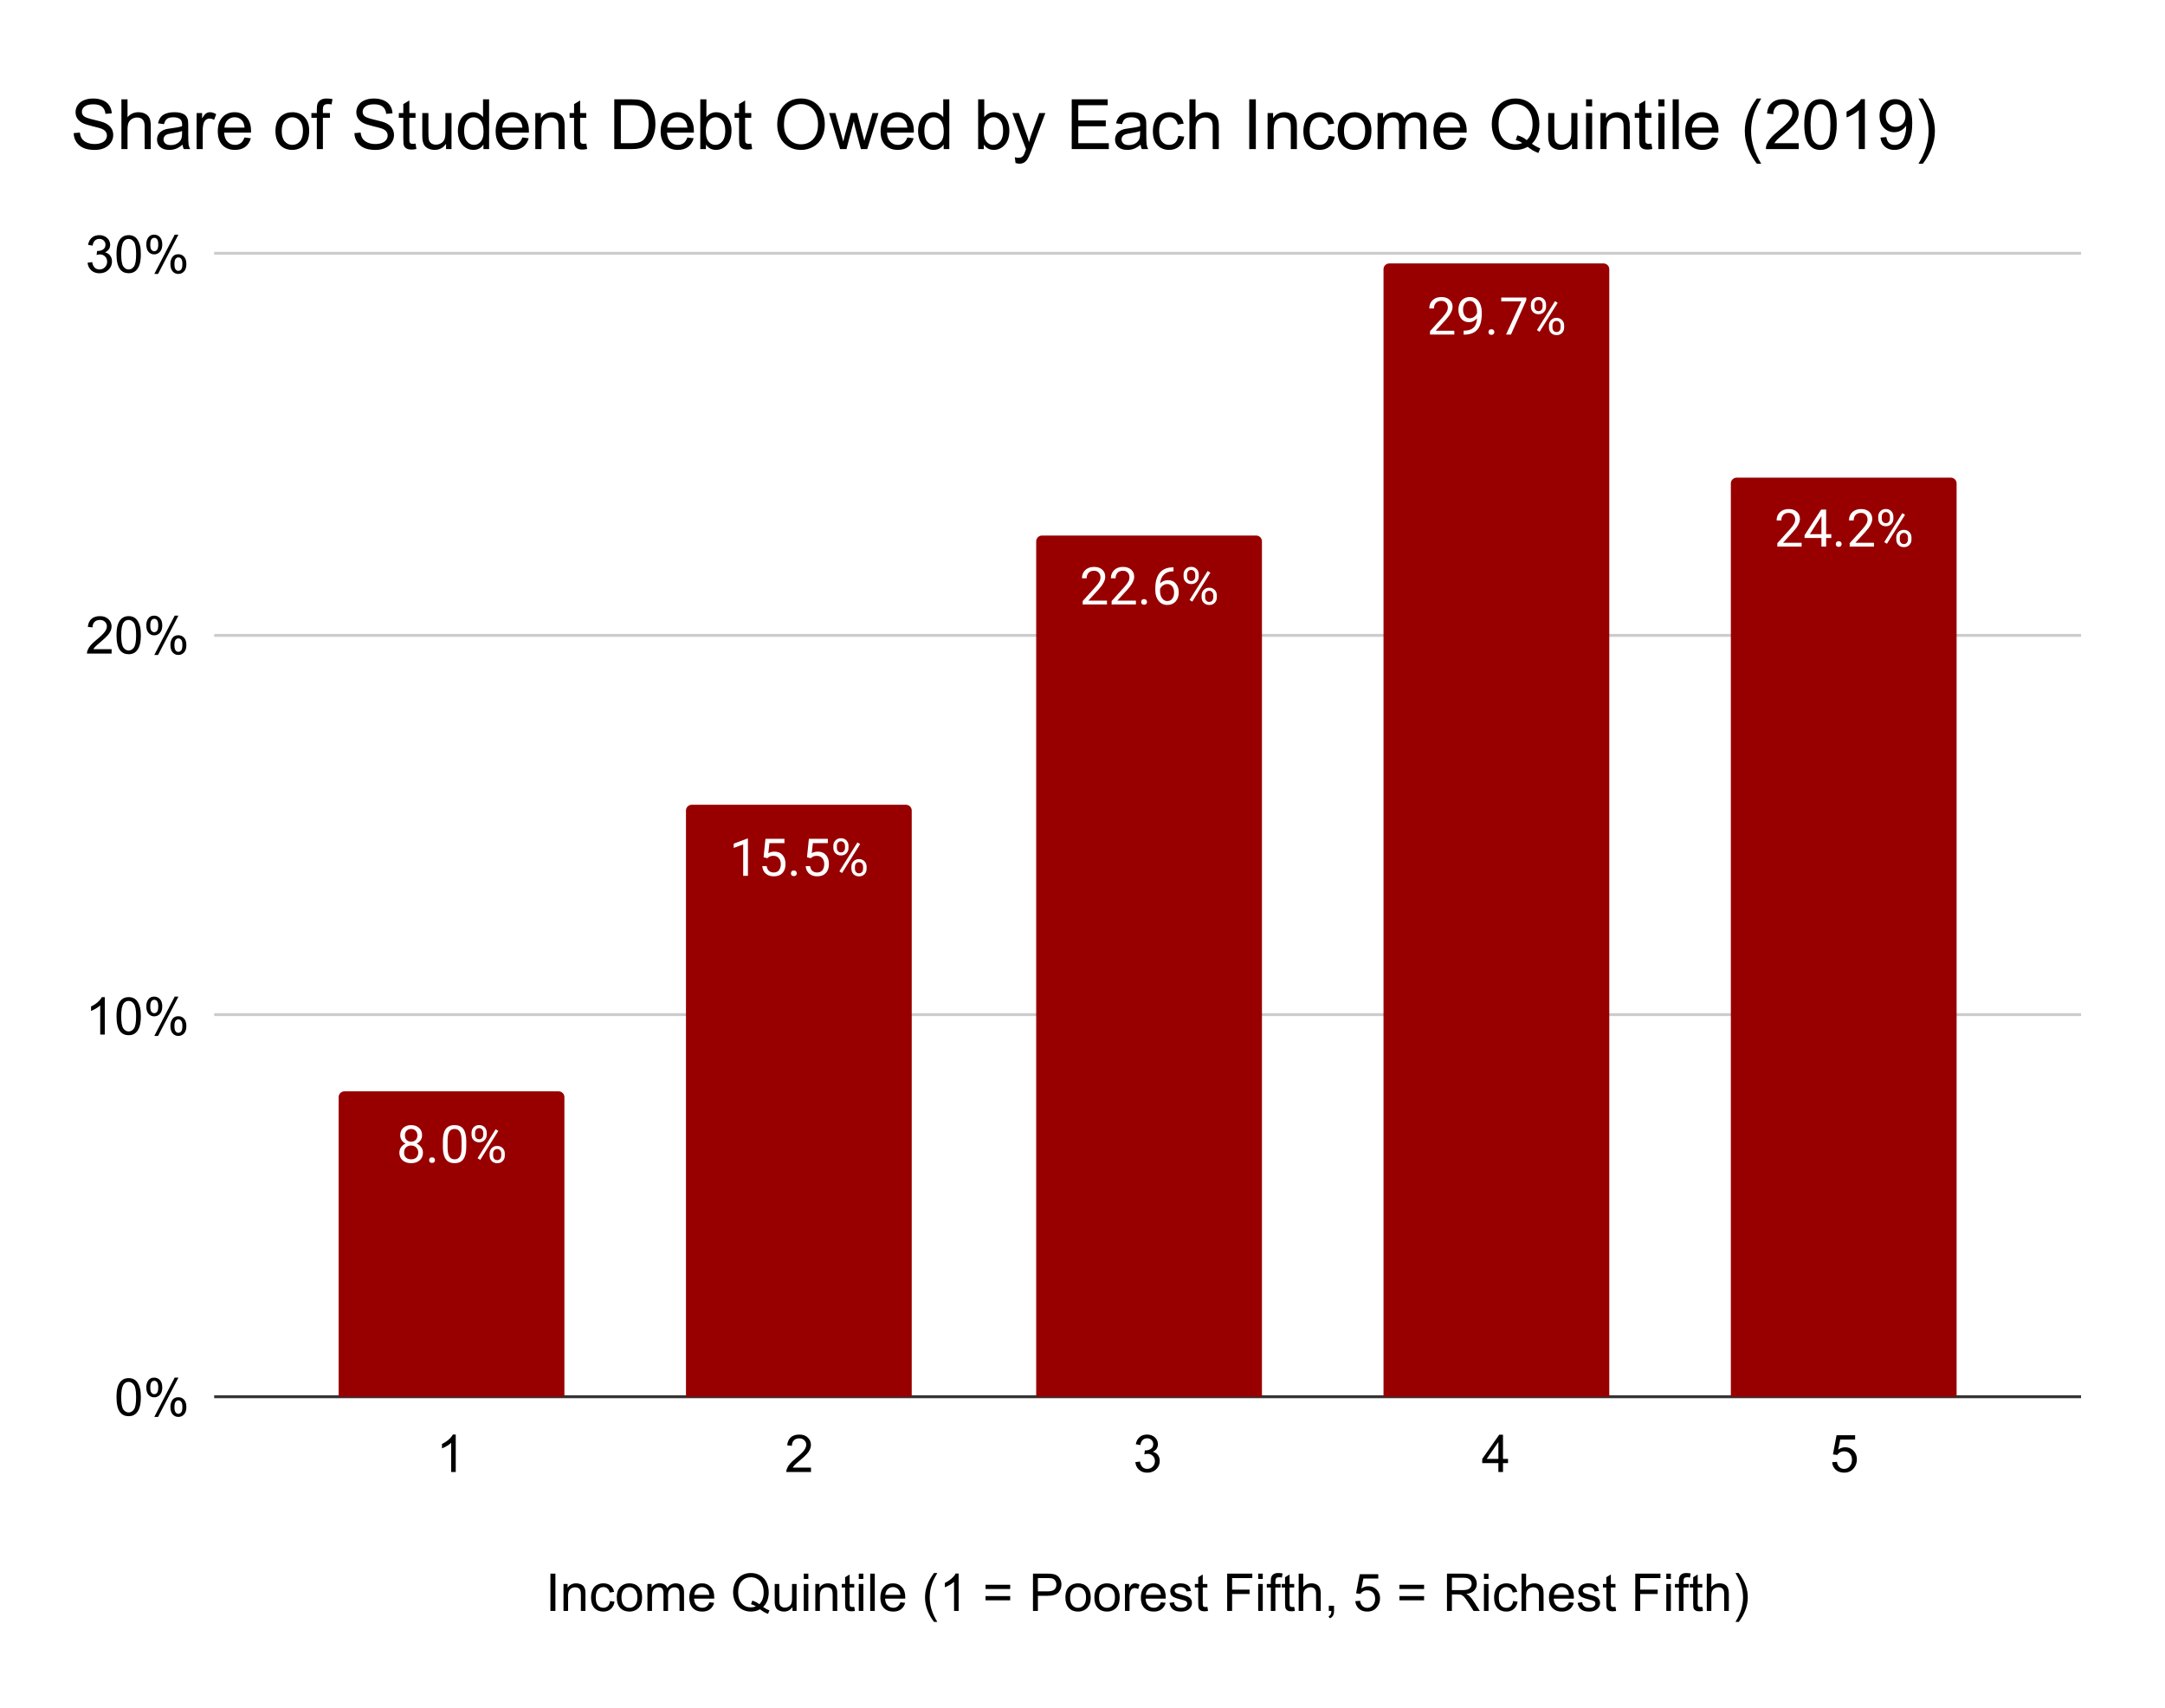 <?xml version="1.0" encoding="UTF-8"?> <svg xmlns:xlink="http://www.w3.org/1999/xlink" xmlns="http://www.w3.org/2000/svg" version="1.1" viewBox="0.0 0.0 748.0 590.0" fill="none" stroke="none" stroke-linecap="square" stroke-miterlimit="10" width="748" height="590"><path fill="#ffffff" d="M0 0L748.0 0L748.0 590.0L0 590.0L0 0Z" fill-rule="nonzero"></path><path stroke="#333333" stroke-width="1.0" stroke-linecap="butt" d="M74.5 482.5L718.5 482.5" fill-rule="nonzero"></path><path stroke="#cccccc" stroke-width="1.0" stroke-linecap="butt" d="M74.5 350.5L718.5 350.5" fill-rule="nonzero"></path><path stroke="#cccccc" stroke-width="1.0" stroke-linecap="butt" d="M74.5 219.5L718.5 219.5" fill-rule="nonzero"></path><path stroke="#cccccc" stroke-width="1.0" stroke-linecap="butt" d="M74.5 87.5L718.5 87.5" fill-rule="nonzero"></path><clipPath id="id_0"><path d="M74.5 87.667L718.5 87.667L718.5 482.5L74.5 482.5L74.5 87.667Z" clip-rule="nonzero"></path></clipPath><path stroke="#000000" stroke-width="2.0" stroke-linecap="butt" stroke-opacity="0.0" clip-path="url(#id_0)" d="M195.0 483.0L117.0 483.0L117.0 379.0C117.0 377.895 117.895 377.0 119.0 377.0L193.0 377.0C194.105 377.0 195.0 377.895 195.0 379.0Z" fill-rule="nonzero"></path><path fill="#980000" clip-path="url(#id_0)" d="M195.0 483.0L117.0 483.0L117.0 379.0C117.0 377.895 117.895 377.0 119.0 377.0L193.0 377.0C194.105 377.0 195.0 377.895 195.0 379.0Z" fill-rule="nonzero"></path><path stroke="#000000" stroke-width="2.0" stroke-linecap="butt" stroke-opacity="0.0" clip-path="url(#id_0)" d="M315.0 483.0L237.0 483.0L237.0 280.0C237.0 278.895 237.895 278.0 239.0 278.0L313.0 278.0C314.105 278.0 315.0 278.895 315.0 280.0Z" fill-rule="nonzero"></path><path fill="#980000" clip-path="url(#id_0)" d="M315.0 483.0L237.0 483.0L237.0 280.0C237.0 278.895 237.895 278.0 239.0 278.0L313.0 278.0C314.105 278.0 315.0 278.895 315.0 280.0Z" fill-rule="nonzero"></path><path stroke="#000000" stroke-width="2.0" stroke-linecap="butt" stroke-opacity="0.0" clip-path="url(#id_0)" d="M436.0 483.0L358.0 483.0L358.0 187.0C358.0 185.895 358.895 185.0 360.0 185.0L434.0 185.0C435.105 185.0 436.0 185.895 436.0 187.0Z" fill-rule="nonzero"></path><path fill="#980000" clip-path="url(#id_0)" d="M436.0 483.0L358.0 483.0L358.0 187.0C358.0 185.895 358.895 185.0 360.0 185.0L434.0 185.0C435.105 185.0 436.0 185.895 436.0 187.0Z" fill-rule="nonzero"></path><path stroke="#000000" stroke-width="2.0" stroke-linecap="butt" stroke-opacity="0.0" clip-path="url(#id_0)" d="M556.0 483.0L478.0 483.0L478.0 93.0C478.0 91.895 478.895 91.0 480.0 91.0L554.0 91.0C555.105 91.0 556.0 91.895 556.0 93.0Z" fill-rule="nonzero"></path><path fill="#980000" clip-path="url(#id_0)" d="M556.0 483.0L478.0 483.0L478.0 93.0C478.0 91.895 478.895 91.0 480.0 91.0L554.0 91.0C555.105 91.0 556.0 91.895 556.0 93.0Z" fill-rule="nonzero"></path><path stroke="#000000" stroke-width="2.0" stroke-linecap="butt" stroke-opacity="0.0" clip-path="url(#id_0)" d="M676.0 483.0L598.0 483.0L598.0 167.0C598.0 165.895 598.895 165.0 600.0 165.0L674.0 165.0C675.105 165.0 676.0 165.895 676.0 167.0Z" fill-rule="nonzero"></path><path fill="#980000" clip-path="url(#id_0)" d="M676.0 483.0L598.0 483.0L598.0 167.0C598.0 165.895 598.895 165.0 600.0 165.0L674.0 165.0C675.105 165.0 676.0 165.895 676.0 167.0Z" fill-rule="nonzero"></path><path stroke="#980000" stroke-width="3.0" stroke-linejoin="round" stroke-linecap="round" d="M145.828 392.185Q145.828 393.138 145.312 393.888Q144.812 394.638 143.953 395.06Q144.953 395.482 145.531 396.31Q146.125 397.138 146.125 398.185Q146.125 399.841 145.0 400.825Q143.875 401.81 142.047 401.81Q140.203 401.81 139.094 400.825Q137.984 399.841 137.984 398.185Q137.984 397.154 138.547 396.325Q139.125 395.482 140.125 395.044Q139.266 394.622 138.766 393.872Q138.281 393.122 138.281 392.185Q138.281 390.56 139.312 389.622Q140.359 388.669 142.047 388.669Q143.734 388.669 144.781 389.622Q145.828 390.56 145.828 392.185ZM144.5 398.154Q144.5 397.075 143.812 396.404Q143.141 395.716 142.031 395.716Q140.938 395.716 140.266 396.388Q139.609 397.06 139.609 398.154Q139.609 399.232 140.25 399.857Q140.906 400.482 142.047 400.482Q143.203 400.482 143.844 399.857Q144.5 399.232 144.5 398.154ZM142.047 389.997Q141.094 389.997 140.5 390.591Q139.906 391.185 139.906 392.2Q139.906 393.185 140.484 393.794Q141.078 394.388 142.047 394.388Q143.031 394.388 143.609 393.794Q144.203 393.185 144.203 392.216Q144.203 391.232 143.594 390.622Q142.984 389.997 142.047 389.997ZM148.266 400.779Q148.266 400.357 148.516 400.075Q148.766 399.794 149.266 399.794Q149.766 399.794 150.016 400.075Q150.281 400.357 150.281 400.779Q150.281 401.185 150.016 401.466Q149.766 401.732 149.266 401.732Q148.766 401.732 148.516 401.466Q148.266 401.185 148.266 400.779ZM161.094 396.185Q161.094 399.029 160.109 400.419Q159.141 401.81 157.062 401.81Q155.016 401.81 154.031 400.45Q153.047 399.091 153.016 396.404L153.016 394.232Q153.016 391.404 153.984 390.044Q154.969 388.669 157.047 388.669Q159.109 388.669 160.078 389.997Q161.062 391.31 161.094 394.075L161.094 396.185ZM159.469 393.95Q159.469 391.888 158.875 390.95Q158.297 389.997 157.047 389.997Q155.797 389.997 155.219 390.95Q154.656 391.888 154.641 393.825L154.641 396.435Q154.641 398.513 155.234 399.497Q155.844 400.482 157.062 400.482Q158.266 400.482 158.844 399.56Q159.438 398.622 159.469 396.622L159.469 393.95ZM162.922 391.294Q162.922 390.154 163.656 389.404Q164.391 388.654 165.547 388.654Q166.719 388.654 167.438 389.404Q168.156 390.154 168.156 391.357L168.156 391.982Q168.156 393.138 167.422 393.872Q166.688 394.607 165.562 394.607Q164.422 394.607 163.672 393.872Q162.922 393.138 162.922 391.919L162.922 391.294ZM164.141 391.982Q164.141 392.669 164.516 393.107Q164.906 393.544 165.562 393.544Q166.188 393.544 166.562 393.122Q166.953 392.685 166.953 391.95L166.953 391.294Q166.953 390.622 166.562 390.169Q166.188 389.716 165.531 389.716Q164.891 389.716 164.516 390.169Q164.141 390.622 164.141 391.341L164.141 391.982ZM169.156 398.497Q169.156 397.341 169.891 396.607Q170.625 395.857 171.766 395.857Q172.922 395.857 173.656 396.607Q174.406 397.341 174.406 398.56L174.406 399.185Q174.406 400.341 173.672 401.091Q172.938 401.825 171.797 401.825Q170.656 401.825 169.906 401.091Q169.156 400.357 169.156 399.138L169.156 398.497ZM170.375 399.185Q170.375 399.872 170.75 400.325Q171.141 400.763 171.797 400.763Q172.422 400.763 172.797 400.341Q173.188 399.904 173.188 399.154L173.188 398.497Q173.188 397.81 172.797 397.372Q172.422 396.919 171.781 396.919Q171.156 396.919 170.766 397.357Q170.375 397.794 170.375 398.529L170.375 399.185ZM165.922 400.669L165.0 400.091L171.25 390.091L172.172 390.669L165.922 400.669Z" fill-rule="nonzero"></path><path fill="#ffffff" d="M145.828 392.185Q145.828 393.138 145.312 393.888Q144.812 394.638 143.953 395.06Q144.953 395.482 145.531 396.31Q146.125 397.138 146.125 398.185Q146.125 399.841 145.0 400.825Q143.875 401.81 142.047 401.81Q140.203 401.81 139.094 400.825Q137.984 399.841 137.984 398.185Q137.984 397.154 138.547 396.325Q139.125 395.482 140.125 395.044Q139.266 394.622 138.766 393.872Q138.281 393.122 138.281 392.185Q138.281 390.56 139.312 389.622Q140.359 388.669 142.047 388.669Q143.734 388.669 144.781 389.622Q145.828 390.56 145.828 392.185ZM144.5 398.154Q144.5 397.075 143.812 396.404Q143.141 395.716 142.031 395.716Q140.938 395.716 140.266 396.388Q139.609 397.06 139.609 398.154Q139.609 399.232 140.25 399.857Q140.906 400.482 142.047 400.482Q143.203 400.482 143.844 399.857Q144.5 399.232 144.5 398.154ZM142.047 389.997Q141.094 389.997 140.5 390.591Q139.906 391.185 139.906 392.2Q139.906 393.185 140.484 393.794Q141.078 394.388 142.047 394.388Q143.031 394.388 143.609 393.794Q144.203 393.185 144.203 392.216Q144.203 391.232 143.594 390.622Q142.984 389.997 142.047 389.997ZM148.266 400.779Q148.266 400.357 148.516 400.075Q148.766 399.794 149.266 399.794Q149.766 399.794 150.016 400.075Q150.281 400.357 150.281 400.779Q150.281 401.185 150.016 401.466Q149.766 401.732 149.266 401.732Q148.766 401.732 148.516 401.466Q148.266 401.185 148.266 400.779ZM161.094 396.185Q161.094 399.029 160.109 400.419Q159.141 401.81 157.062 401.81Q155.016 401.81 154.031 400.45Q153.047 399.091 153.016 396.404L153.016 394.232Q153.016 391.404 153.984 390.044Q154.969 388.669 157.047 388.669Q159.109 388.669 160.078 389.997Q161.062 391.31 161.094 394.075L161.094 396.185ZM159.469 393.95Q159.469 391.888 158.875 390.95Q158.297 389.997 157.047 389.997Q155.797 389.997 155.219 390.95Q154.656 391.888 154.641 393.825L154.641 396.435Q154.641 398.513 155.234 399.497Q155.844 400.482 157.062 400.482Q158.266 400.482 158.844 399.56Q159.438 398.622 159.469 396.622L159.469 393.95ZM162.922 391.294Q162.922 390.154 163.656 389.404Q164.391 388.654 165.547 388.654Q166.719 388.654 167.438 389.404Q168.156 390.154 168.156 391.357L168.156 391.982Q168.156 393.138 167.422 393.872Q166.688 394.607 165.562 394.607Q164.422 394.607 163.672 393.872Q162.922 393.138 162.922 391.919L162.922 391.294ZM164.141 391.982Q164.141 392.669 164.516 393.107Q164.906 393.544 165.562 393.544Q166.188 393.544 166.562 393.122Q166.953 392.685 166.953 391.95L166.953 391.294Q166.953 390.622 166.562 390.169Q166.188 389.716 165.531 389.716Q164.891 389.716 164.516 390.169Q164.141 390.622 164.141 391.341L164.141 391.982ZM169.156 398.497Q169.156 397.341 169.891 396.607Q170.625 395.857 171.766 395.857Q172.922 395.857 173.656 396.607Q174.406 397.341 174.406 398.56L174.406 399.185Q174.406 400.341 173.672 401.091Q172.938 401.825 171.797 401.825Q170.656 401.825 169.906 401.091Q169.156 400.357 169.156 399.138L169.156 398.497ZM170.375 399.185Q170.375 399.872 170.75 400.325Q171.141 400.763 171.797 400.763Q172.422 400.763 172.797 400.341Q173.188 399.904 173.188 399.154L173.188 398.497Q173.188 397.81 172.797 397.372Q172.422 396.919 171.781 396.919Q171.156 396.919 170.766 397.357Q170.375 397.794 170.375 398.529L170.375 399.185ZM165.922 400.669L165.0 400.091L171.25 390.091L172.172 390.669L165.922 400.669Z" fill-rule="nonzero"></path><path stroke="#980000" stroke-width="3.0" stroke-linejoin="round" stroke-linecap="round" d="M258.406 302.552L256.766 302.552L256.766 291.709L253.5 292.912L253.5 291.443L258.156 289.693L258.406 289.693L258.406 302.552ZM263.812 296.13L264.469 289.755L271.016 289.755L271.016 291.255L265.844 291.255L265.453 294.74Q266.391 294.193 267.594 294.193Q269.344 294.193 270.359 295.349Q271.391 296.505 271.391 298.474Q271.391 300.459 270.328 301.599Q269.266 302.724 267.344 302.724Q265.641 302.724 264.562 301.787Q263.5 300.849 263.359 299.193L264.891 299.193Q265.047 300.287 265.672 300.849Q266.312 301.396 267.344 301.396Q268.484 301.396 269.125 300.63Q269.766 299.849 269.766 298.49Q269.766 297.209 269.062 296.427Q268.375 295.646 267.219 295.646Q266.156 295.646 265.547 296.115L265.109 296.474L263.812 296.13ZM273.266 301.693Q273.266 301.271 273.516 300.99Q273.766 300.709 274.266 300.709Q274.766 300.709 275.016 300.99Q275.281 301.271 275.281 301.693Q275.281 302.099 275.016 302.38Q274.766 302.646 274.266 302.646Q273.766 302.646 273.516 302.38Q273.266 302.099 273.266 301.693ZM278.812 296.13L279.469 289.755L286.016 289.755L286.016 291.255L280.844 291.255L280.453 294.74Q281.391 294.193 282.594 294.193Q284.344 294.193 285.359 295.349Q286.391 296.505 286.391 298.474Q286.391 300.459 285.328 301.599Q284.266 302.724 282.344 302.724Q280.641 302.724 279.562 301.787Q278.5 300.849 278.359 299.193L279.891 299.193Q280.047 300.287 280.672 300.849Q281.312 301.396 282.344 301.396Q283.484 301.396 284.125 300.63Q284.766 299.849 284.766 298.49Q284.766 297.209 284.062 296.427Q283.375 295.646 282.219 295.646Q281.156 295.646 280.547 296.115L280.109 296.474L278.812 296.13ZM287.922 292.209Q287.922 291.068 288.656 290.318Q289.391 289.568 290.547 289.568Q291.719 289.568 292.438 290.318Q293.156 291.068 293.156 292.271L293.156 292.896Q293.156 294.052 292.422 294.787Q291.688 295.521 290.562 295.521Q289.422 295.521 288.672 294.787Q287.922 294.052 287.922 292.834L287.922 292.209ZM289.141 292.896Q289.141 293.584 289.516 294.021Q289.906 294.459 290.562 294.459Q291.188 294.459 291.562 294.037Q291.953 293.599 291.953 292.865L291.953 292.209Q291.953 291.537 291.562 291.084Q291.188 290.63 290.531 290.63Q289.891 290.63 289.516 291.084Q289.141 291.537 289.141 292.255L289.141 292.896ZM294.156 299.412Q294.156 298.255 294.891 297.521Q295.625 296.771 296.766 296.771Q297.922 296.771 298.656 297.521Q299.406 298.255 299.406 299.474L299.406 300.099Q299.406 301.255 298.672 302.005Q297.938 302.74 296.797 302.74Q295.656 302.74 294.906 302.005Q294.156 301.271 294.156 300.052L294.156 299.412ZM295.375 300.099Q295.375 300.787 295.75 301.24Q296.141 301.677 296.797 301.677Q297.422 301.677 297.797 301.255Q298.188 300.818 298.188 300.068L298.188 299.412Q298.188 298.724 297.797 298.287Q297.422 297.834 296.781 297.834Q296.156 297.834 295.766 298.271Q295.375 298.709 295.375 299.443L295.375 300.099ZM290.922 301.584L290.0 301.005L296.25 291.005L297.172 291.584L290.922 301.584Z" fill-rule="nonzero"></path><path fill="#ffffff" d="M258.406 302.552L256.766 302.552L256.766 291.709L253.5 292.912L253.5 291.443L258.156 289.693L258.406 289.693L258.406 302.552ZM263.812 296.13L264.469 289.755L271.016 289.755L271.016 291.255L265.844 291.255L265.453 294.74Q266.391 294.193 267.594 294.193Q269.344 294.193 270.359 295.349Q271.391 296.505 271.391 298.474Q271.391 300.459 270.328 301.599Q269.266 302.724 267.344 302.724Q265.641 302.724 264.562 301.787Q263.5 300.849 263.359 299.193L264.891 299.193Q265.047 300.287 265.672 300.849Q266.312 301.396 267.344 301.396Q268.484 301.396 269.125 300.63Q269.766 299.849 269.766 298.49Q269.766 297.209 269.062 296.427Q268.375 295.646 267.219 295.646Q266.156 295.646 265.547 296.115L265.109 296.474L263.812 296.13ZM273.266 301.693Q273.266 301.271 273.516 300.99Q273.766 300.709 274.266 300.709Q274.766 300.709 275.016 300.99Q275.281 301.271 275.281 301.693Q275.281 302.099 275.016 302.38Q274.766 302.646 274.266 302.646Q273.766 302.646 273.516 302.38Q273.266 302.099 273.266 301.693ZM278.812 296.13L279.469 289.755L286.016 289.755L286.016 291.255L280.844 291.255L280.453 294.74Q281.391 294.193 282.594 294.193Q284.344 294.193 285.359 295.349Q286.391 296.505 286.391 298.474Q286.391 300.459 285.328 301.599Q284.266 302.724 282.344 302.724Q280.641 302.724 279.562 301.787Q278.5 300.849 278.359 299.193L279.891 299.193Q280.047 300.287 280.672 300.849Q281.312 301.396 282.344 301.396Q283.484 301.396 284.125 300.63Q284.766 299.849 284.766 298.49Q284.766 297.209 284.062 296.427Q283.375 295.646 282.219 295.646Q281.156 295.646 280.547 296.115L280.109 296.474L278.812 296.13ZM287.922 292.209Q287.922 291.068 288.656 290.318Q289.391 289.568 290.547 289.568Q291.719 289.568 292.438 290.318Q293.156 291.068 293.156 292.271L293.156 292.896Q293.156 294.052 292.422 294.787Q291.688 295.521 290.562 295.521Q289.422 295.521 288.672 294.787Q287.922 294.052 287.922 292.834L287.922 292.209ZM289.141 292.896Q289.141 293.584 289.516 294.021Q289.906 294.459 290.562 294.459Q291.188 294.459 291.562 294.037Q291.953 293.599 291.953 292.865L291.953 292.209Q291.953 291.537 291.562 291.084Q291.188 290.63 290.531 290.63Q289.891 290.63 289.516 291.084Q289.141 291.537 289.141 292.255L289.141 292.896ZM294.156 299.412Q294.156 298.255 294.891 297.521Q295.625 296.771 296.766 296.771Q297.922 296.771 298.656 297.521Q299.406 298.255 299.406 299.474L299.406 300.099Q299.406 301.255 298.672 302.005Q297.938 302.74 296.797 302.74Q295.656 302.74 294.906 302.005Q294.156 301.271 294.156 300.052L294.156 299.412ZM295.375 300.099Q295.375 300.787 295.75 301.24Q296.141 301.677 296.797 301.677Q297.422 301.677 297.797 301.255Q298.188 300.818 298.188 300.068L298.188 299.412Q298.188 298.724 297.797 298.287Q297.422 297.834 296.781 297.834Q296.156 297.834 295.766 298.271Q295.375 298.709 295.375 299.443L295.375 300.099ZM290.922 301.584L290.0 301.005L296.25 291.005L297.172 291.584L290.922 301.584Z" fill-rule="nonzero"></path><path stroke="#980000" stroke-width="3.0" stroke-linejoin="round" stroke-linecap="round" d="M382.453 208.803L374.062 208.803L374.062 207.631L378.5 202.709Q379.484 201.6 379.844 200.897Q380.219 200.193 380.219 199.443Q380.219 198.443 379.609 197.803Q379.016 197.162 378.0 197.162Q376.781 197.162 376.109 197.865Q375.438 198.553 375.438 199.772L373.812 199.772Q373.812 198.006 374.953 196.928Q376.094 195.834 378.0 195.834Q379.781 195.834 380.812 196.772Q381.859 197.709 381.859 199.256Q381.859 201.147 379.453 203.756L376.031 207.475L382.453 207.475L382.453 208.803ZM392.453 208.803L384.062 208.803L384.062 207.631L388.5 202.709Q389.484 201.6 389.844 200.897Q390.219 200.193 390.219 199.443Q390.219 198.443 389.609 197.803Q389.016 197.162 388.0 197.162Q386.781 197.162 386.109 197.865Q385.438 198.553 385.438 199.772L383.812 199.772Q383.812 198.006 384.953 196.928Q386.094 195.834 388.0 195.834Q389.781 195.834 390.812 196.772Q391.859 197.709 391.859 199.256Q391.859 201.147 389.453 203.756L386.031 207.475L392.453 207.475L392.453 208.803ZM394.266 207.943Q394.266 207.522 394.516 207.24Q394.766 206.959 395.266 206.959Q395.766 206.959 396.016 207.24Q396.281 207.522 396.281 207.943Q396.281 208.35 396.016 208.631Q395.766 208.897 395.266 208.897Q394.766 208.897 394.516 208.631Q394.266 208.35 394.266 207.943ZM405.438 195.99L405.438 197.381L405.141 197.381Q403.25 197.412 402.125 198.506Q401.0 199.584 400.828 201.568Q401.828 200.412 403.578 200.412Q405.25 200.412 406.25 201.6Q407.25 202.772 407.25 204.631Q407.25 206.6 406.172 207.787Q405.094 208.975 403.281 208.975Q401.453 208.975 400.297 207.568Q399.156 206.162 399.156 203.928L399.156 203.303Q399.156 199.772 400.656 197.912Q402.172 196.037 405.156 195.99L405.438 195.99ZM403.312 201.756Q402.469 201.756 401.766 202.272Q401.062 202.772 400.797 203.522L400.797 204.115Q400.797 205.693 401.5 206.662Q402.219 207.631 403.281 207.631Q404.375 207.631 405.0 206.834Q405.641 206.022 405.641 204.709Q405.641 203.381 405.0 202.568Q404.359 201.756 403.312 201.756ZM408.922 198.459Q408.922 197.318 409.656 196.568Q410.391 195.818 411.547 195.818Q412.719 195.818 413.438 196.568Q414.156 197.318 414.156 198.522L414.156 199.147Q414.156 200.303 413.422 201.037Q412.688 201.772 411.562 201.772Q410.422 201.772 409.672 201.037Q408.922 200.303 408.922 199.084L408.922 198.459ZM410.141 199.147Q410.141 199.834 410.516 200.272Q410.906 200.709 411.562 200.709Q412.188 200.709 412.562 200.287Q412.953 199.85 412.953 199.115L412.953 198.459Q412.953 197.787 412.562 197.334Q412.188 196.881 411.531 196.881Q410.891 196.881 410.516 197.334Q410.141 197.787 410.141 198.506L410.141 199.147ZM415.156 205.662Q415.156 204.506 415.891 203.772Q416.625 203.022 417.766 203.022Q418.922 203.022 419.656 203.772Q420.406 204.506 420.406 205.725L420.406 206.35Q420.406 207.506 419.672 208.256Q418.938 208.99 417.797 208.99Q416.656 208.99 415.906 208.256Q415.156 207.522 415.156 206.303L415.156 205.662ZM416.375 206.35Q416.375 207.037 416.75 207.49Q417.141 207.928 417.797 207.928Q418.422 207.928 418.797 207.506Q419.188 207.068 419.188 206.318L419.188 205.662Q419.188 204.975 418.797 204.537Q418.422 204.084 417.781 204.084Q417.156 204.084 416.766 204.522Q416.375 204.959 416.375 205.693L416.375 206.35ZM411.922 207.834L411.0 207.256L417.25 197.256L418.172 197.834L411.922 207.834Z" fill-rule="nonzero"></path><path fill="#ffffff" d="M382.453 208.803L374.062 208.803L374.062 207.631L378.5 202.709Q379.484 201.6 379.844 200.897Q380.219 200.193 380.219 199.443Q380.219 198.443 379.609 197.803Q379.016 197.162 378.0 197.162Q376.781 197.162 376.109 197.865Q375.438 198.553 375.438 199.772L373.812 199.772Q373.812 198.006 374.953 196.928Q376.094 195.834 378.0 195.834Q379.781 195.834 380.812 196.772Q381.859 197.709 381.859 199.256Q381.859 201.147 379.453 203.756L376.031 207.475L382.453 207.475L382.453 208.803ZM392.453 208.803L384.062 208.803L384.062 207.631L388.5 202.709Q389.484 201.6 389.844 200.897Q390.219 200.193 390.219 199.443Q390.219 198.443 389.609 197.803Q389.016 197.162 388.0 197.162Q386.781 197.162 386.109 197.865Q385.438 198.553 385.438 199.772L383.812 199.772Q383.812 198.006 384.953 196.928Q386.094 195.834 388.0 195.834Q389.781 195.834 390.812 196.772Q391.859 197.709 391.859 199.256Q391.859 201.147 389.453 203.756L386.031 207.475L392.453 207.475L392.453 208.803ZM394.266 207.943Q394.266 207.522 394.516 207.24Q394.766 206.959 395.266 206.959Q395.766 206.959 396.016 207.24Q396.281 207.522 396.281 207.943Q396.281 208.35 396.016 208.631Q395.766 208.897 395.266 208.897Q394.766 208.897 394.516 208.631Q394.266 208.35 394.266 207.943ZM405.438 195.99L405.438 197.381L405.141 197.381Q403.25 197.412 402.125 198.506Q401.0 199.584 400.828 201.568Q401.828 200.412 403.578 200.412Q405.25 200.412 406.25 201.6Q407.25 202.772 407.25 204.631Q407.25 206.6 406.172 207.787Q405.094 208.975 403.281 208.975Q401.453 208.975 400.297 207.568Q399.156 206.162 399.156 203.928L399.156 203.303Q399.156 199.772 400.656 197.912Q402.172 196.037 405.156 195.99L405.438 195.99ZM403.312 201.756Q402.469 201.756 401.766 202.272Q401.062 202.772 400.797 203.522L400.797 204.115Q400.797 205.693 401.5 206.662Q402.219 207.631 403.281 207.631Q404.375 207.631 405.0 206.834Q405.641 206.022 405.641 204.709Q405.641 203.381 405.0 202.568Q404.359 201.756 403.312 201.756ZM408.922 198.459Q408.922 197.318 409.656 196.568Q410.391 195.818 411.547 195.818Q412.719 195.818 413.438 196.568Q414.156 197.318 414.156 198.522L414.156 199.147Q414.156 200.303 413.422 201.037Q412.688 201.772 411.562 201.772Q410.422 201.772 409.672 201.037Q408.922 200.303 408.922 199.084L408.922 198.459ZM410.141 199.147Q410.141 199.834 410.516 200.272Q410.906 200.709 411.562 200.709Q412.188 200.709 412.562 200.287Q412.953 199.85 412.953 199.115L412.953 198.459Q412.953 197.787 412.562 197.334Q412.188 196.881 411.531 196.881Q410.891 196.881 410.516 197.334Q410.141 197.787 410.141 198.506L410.141 199.147ZM415.156 205.662Q415.156 204.506 415.891 203.772Q416.625 203.022 417.766 203.022Q418.922 203.022 419.656 203.772Q420.406 204.506 420.406 205.725L420.406 206.35Q420.406 207.506 419.672 208.256Q418.938 208.99 417.797 208.99Q416.656 208.99 415.906 208.256Q415.156 207.522 415.156 206.303L415.156 205.662ZM416.375 206.35Q416.375 207.037 416.75 207.49Q417.141 207.928 417.797 207.928Q418.422 207.928 418.797 207.506Q419.188 207.068 419.188 206.318L419.188 205.662Q419.188 204.975 418.797 204.537Q418.422 204.084 417.781 204.084Q417.156 204.084 416.766 204.522Q416.375 204.959 416.375 205.693L416.375 206.35ZM411.922 207.834L411.0 207.256L417.25 197.256L418.172 197.834L411.922 207.834Z" fill-rule="nonzero"></path><path stroke="#980000" stroke-width="3.0" stroke-linejoin="round" stroke-linecap="round" d="M502.453 115.578L494.062 115.578L494.062 114.406L498.5 109.484Q499.484 108.375 499.844 107.672Q500.219 106.969 500.219 106.219Q500.219 105.219 499.609 104.578Q499.016 103.937 498.0 103.937Q496.781 103.937 496.109 104.641Q495.438 105.328 495.438 106.547L493.812 106.547Q493.812 104.781 494.953 103.703Q496.094 102.609 498.0 102.609Q499.781 102.609 500.812 103.547Q501.859 104.484 501.859 106.031Q501.859 107.922 499.453 110.531L496.031 114.25L502.453 114.25L502.453 115.578ZM510.297 109.953Q509.781 110.562 509.078 110.937Q508.375 111.297 507.531 111.297Q506.422 111.297 505.594 110.75Q504.781 110.203 504.328 109.219Q503.875 108.234 503.875 107.031Q503.875 105.75 504.359 104.719Q504.859 103.687 505.75 103.156Q506.641 102.609 507.844 102.609Q509.734 102.609 510.828 104.031Q511.938 105.437 511.938 107.891L511.938 108.375Q511.938 112.109 510.453 113.828Q508.984 115.547 506.0 115.594L505.688 115.594L505.688 114.219L506.031 114.219Q508.031 114.187 509.109 113.172Q510.203 112.156 510.297 109.953ZM507.797 109.953Q508.609 109.953 509.297 109.453Q509.984 108.953 510.297 108.219L510.297 107.562Q510.297 105.969 509.609 104.969Q508.922 103.953 507.859 103.953Q506.781 103.953 506.125 104.781Q505.484 105.609 505.484 106.953Q505.484 108.25 506.109 109.109Q506.734 109.953 507.797 109.953ZM514.266 114.719Q514.266 114.297 514.516 114.016Q514.766 113.734 515.266 113.734Q515.766 113.734 516.016 114.016Q516.281 114.297 516.281 114.719Q516.281 115.125 516.016 115.406Q515.766 115.672 515.266 115.672Q514.766 115.672 514.516 115.406Q514.266 115.125 514.266 114.719ZM527.328 103.687L522.031 115.578L520.328 115.578L525.609 104.109L518.672 104.109L518.672 102.781L527.328 102.781L527.328 103.687ZM528.922 105.234Q528.922 104.094 529.656 103.344Q530.391 102.594 531.547 102.594Q532.719 102.594 533.438 103.344Q534.156 104.094 534.156 105.297L534.156 105.922Q534.156 107.078 533.422 107.812Q532.688 108.547 531.562 108.547Q530.422 108.547 529.672 107.812Q528.922 107.078 528.922 105.859L528.922 105.234ZM530.141 105.922Q530.141 106.609 530.516 107.047Q530.906 107.484 531.562 107.484Q532.188 107.484 532.562 107.062Q532.953 106.625 532.953 105.891L532.953 105.234Q532.953 104.562 532.562 104.109Q532.188 103.656 531.531 103.656Q530.891 103.656 530.516 104.109Q530.141 104.562 530.141 105.281L530.141 105.922ZM535.156 112.437Q535.156 111.281 535.891 110.547Q536.625 109.797 537.766 109.797Q538.922 109.797 539.656 110.547Q540.406 111.281 540.406 112.5L540.406 113.125Q540.406 114.281 539.672 115.031Q538.938 115.766 537.797 115.766Q536.656 115.766 535.906 115.031Q535.156 114.297 535.156 113.078L535.156 112.437ZM536.375 113.125Q536.375 113.812 536.75 114.266Q537.141 114.703 537.797 114.703Q538.422 114.703 538.797 114.281Q539.188 113.844 539.188 113.094L539.188 112.437Q539.188 111.75 538.797 111.312Q538.422 110.859 537.781 110.859Q537.156 110.859 536.766 111.297Q536.375 111.734 536.375 112.469L536.375 113.125ZM531.922 114.609L531.0 114.031L537.25 104.031L538.172 104.609L531.922 114.609Z" fill-rule="nonzero"></path><path fill="#ffffff" d="M502.453 115.578L494.062 115.578L494.062 114.406L498.5 109.484Q499.484 108.375 499.844 107.672Q500.219 106.969 500.219 106.219Q500.219 105.219 499.609 104.578Q499.016 103.937 498.0 103.937Q496.781 103.937 496.109 104.641Q495.438 105.328 495.438 106.547L493.812 106.547Q493.812 104.781 494.953 103.703Q496.094 102.609 498.0 102.609Q499.781 102.609 500.812 103.547Q501.859 104.484 501.859 106.031Q501.859 107.922 499.453 110.531L496.031 114.25L502.453 114.25L502.453 115.578ZM510.297 109.953Q509.781 110.562 509.078 110.937Q508.375 111.297 507.531 111.297Q506.422 111.297 505.594 110.75Q504.781 110.203 504.328 109.219Q503.875 108.234 503.875 107.031Q503.875 105.75 504.359 104.719Q504.859 103.687 505.75 103.156Q506.641 102.609 507.844 102.609Q509.734 102.609 510.828 104.031Q511.938 105.437 511.938 107.891L511.938 108.375Q511.938 112.109 510.453 113.828Q508.984 115.547 506.0 115.594L505.688 115.594L505.688 114.219L506.031 114.219Q508.031 114.187 509.109 113.172Q510.203 112.156 510.297 109.953ZM507.797 109.953Q508.609 109.953 509.297 109.453Q509.984 108.953 510.297 108.219L510.297 107.562Q510.297 105.969 509.609 104.969Q508.922 103.953 507.859 103.953Q506.781 103.953 506.125 104.781Q505.484 105.609 505.484 106.953Q505.484 108.25 506.109 109.109Q506.734 109.953 507.797 109.953ZM514.266 114.719Q514.266 114.297 514.516 114.016Q514.766 113.734 515.266 113.734Q515.766 113.734 516.016 114.016Q516.281 114.297 516.281 114.719Q516.281 115.125 516.016 115.406Q515.766 115.672 515.266 115.672Q514.766 115.672 514.516 115.406Q514.266 115.125 514.266 114.719ZM527.328 103.687L522.031 115.578L520.328 115.578L525.609 104.109L518.672 104.109L518.672 102.781L527.328 102.781L527.328 103.687ZM528.922 105.234Q528.922 104.094 529.656 103.344Q530.391 102.594 531.547 102.594Q532.719 102.594 533.438 103.344Q534.156 104.094 534.156 105.297L534.156 105.922Q534.156 107.078 533.422 107.812Q532.688 108.547 531.562 108.547Q530.422 108.547 529.672 107.812Q528.922 107.078 528.922 105.859L528.922 105.234ZM530.141 105.922Q530.141 106.609 530.516 107.047Q530.906 107.484 531.562 107.484Q532.188 107.484 532.562 107.062Q532.953 106.625 532.953 105.891L532.953 105.234Q532.953 104.562 532.562 104.109Q532.188 103.656 531.531 103.656Q530.891 103.656 530.516 104.109Q530.141 104.562 530.141 105.281L530.141 105.922ZM535.156 112.437Q535.156 111.281 535.891 110.547Q536.625 109.797 537.766 109.797Q538.922 109.797 539.656 110.547Q540.406 111.281 540.406 112.5L540.406 113.125Q540.406 114.281 539.672 115.031Q538.938 115.766 537.797 115.766Q536.656 115.766 535.906 115.031Q535.156 114.297 535.156 113.078L535.156 112.437ZM536.375 113.125Q536.375 113.812 536.75 114.266Q537.141 114.703 537.797 114.703Q538.422 114.703 538.797 114.281Q539.188 113.844 539.188 113.094L539.188 112.437Q539.188 111.75 538.797 111.312Q538.422 110.859 537.781 110.859Q537.156 110.859 536.766 111.297Q536.375 111.734 536.375 112.469L536.375 113.125ZM531.922 114.609L531.0 114.031L537.25 104.031L538.172 104.609L531.922 114.609Z" fill-rule="nonzero"></path><path stroke="#980000" stroke-width="3.0" stroke-linejoin="round" stroke-linecap="round" d="M622.453 188.818L614.062 188.818L614.062 187.646L618.5 182.724Q619.484 181.615 619.844 180.912Q620.219 180.208 620.219 179.458Q620.219 178.458 619.609 177.818Q619.016 177.177 618.0 177.177Q616.781 177.177 616.109 177.88Q615.438 178.568 615.438 179.787L613.812 179.787Q613.812 178.021 614.953 176.943Q616.094 175.849 618.0 175.849Q619.781 175.849 620.812 176.787Q621.859 177.724 621.859 179.271Q621.859 181.162 619.453 183.771L616.031 187.49L622.453 187.49L622.453 188.818ZM630.922 184.521L632.703 184.521L632.703 185.849L630.922 185.849L630.922 188.818L629.297 188.818L629.297 185.849L623.469 185.849L623.469 184.896L629.203 176.021L630.922 176.021L630.922 184.521ZM625.312 184.521L629.297 184.521L629.297 178.24L629.094 178.599L625.312 184.521ZM634.266 187.958Q634.266 187.537 634.516 187.255Q634.766 186.974 635.266 186.974Q635.766 186.974 636.016 187.255Q636.281 187.537 636.281 187.958Q636.281 188.365 636.016 188.646Q635.766 188.912 635.266 188.912Q634.766 188.912 634.516 188.646Q634.266 188.365 634.266 187.958ZM647.453 188.818L639.062 188.818L639.062 187.646L643.5 182.724Q644.484 181.615 644.844 180.912Q645.219 180.208 645.219 179.458Q645.219 178.458 644.609 177.818Q644.016 177.177 643.0 177.177Q641.781 177.177 641.109 177.88Q640.438 178.568 640.438 179.787L638.812 179.787Q638.812 178.021 639.953 176.943Q641.094 175.849 643.0 175.849Q644.781 175.849 645.812 176.787Q646.859 177.724 646.859 179.271Q646.859 181.162 644.453 183.771L641.031 187.49L647.453 187.49L647.453 188.818ZM648.922 178.474Q648.922 177.333 649.656 176.583Q650.391 175.833 651.547 175.833Q652.719 175.833 653.438 176.583Q654.156 177.333 654.156 178.537L654.156 179.162Q654.156 180.318 653.422 181.052Q652.688 181.787 651.562 181.787Q650.422 181.787 649.672 181.052Q648.922 180.318 648.922 179.099L648.922 178.474ZM650.141 179.162Q650.141 179.849 650.516 180.287Q650.906 180.724 651.562 180.724Q652.188 180.724 652.562 180.302Q652.953 179.865 652.953 179.13L652.953 178.474Q652.953 177.802 652.562 177.349Q652.188 176.896 651.531 176.896Q650.891 176.896 650.516 177.349Q650.141 177.802 650.141 178.521L650.141 179.162ZM655.156 185.677Q655.156 184.521 655.891 183.787Q656.625 183.037 657.766 183.037Q658.922 183.037 659.656 183.787Q660.406 184.521 660.406 185.74L660.406 186.365Q660.406 187.521 659.672 188.271Q658.938 189.005 657.797 189.005Q656.656 189.005 655.906 188.271Q655.156 187.537 655.156 186.318L655.156 185.677ZM656.375 186.365Q656.375 187.052 656.75 187.505Q657.141 187.943 657.797 187.943Q658.422 187.943 658.797 187.521Q659.188 187.083 659.188 186.333L659.188 185.677Q659.188 184.99 658.797 184.552Q658.422 184.099 657.781 184.099Q657.156 184.099 656.766 184.537Q656.375 184.974 656.375 185.708L656.375 186.365ZM651.922 187.849L651.0 187.271L657.25 177.271L658.172 177.849L651.922 187.849Z" fill-rule="nonzero"></path><path fill="#ffffff" d="M622.453 188.818L614.062 188.818L614.062 187.646L618.5 182.724Q619.484 181.615 619.844 180.912Q620.219 180.208 620.219 179.458Q620.219 178.458 619.609 177.818Q619.016 177.177 618.0 177.177Q616.781 177.177 616.109 177.88Q615.438 178.568 615.438 179.787L613.812 179.787Q613.812 178.021 614.953 176.943Q616.094 175.849 618.0 175.849Q619.781 175.849 620.812 176.787Q621.859 177.724 621.859 179.271Q621.859 181.162 619.453 183.771L616.031 187.49L622.453 187.49L622.453 188.818ZM630.922 184.521L632.703 184.521L632.703 185.849L630.922 185.849L630.922 188.818L629.297 188.818L629.297 185.849L623.469 185.849L623.469 184.896L629.203 176.021L630.922 176.021L630.922 184.521ZM625.312 184.521L629.297 184.521L629.297 178.24L629.094 178.599L625.312 184.521ZM634.266 187.958Q634.266 187.537 634.516 187.255Q634.766 186.974 635.266 186.974Q635.766 186.974 636.016 187.255Q636.281 187.537 636.281 187.958Q636.281 188.365 636.016 188.646Q635.766 188.912 635.266 188.912Q634.766 188.912 634.516 188.646Q634.266 188.365 634.266 187.958ZM647.453 188.818L639.062 188.818L639.062 187.646L643.5 182.724Q644.484 181.615 644.844 180.912Q645.219 180.208 645.219 179.458Q645.219 178.458 644.609 177.818Q644.016 177.177 643.0 177.177Q641.781 177.177 641.109 177.88Q640.438 178.568 640.438 179.787L638.812 179.787Q638.812 178.021 639.953 176.943Q641.094 175.849 643.0 175.849Q644.781 175.849 645.812 176.787Q646.859 177.724 646.859 179.271Q646.859 181.162 644.453 183.771L641.031 187.49L647.453 187.49L647.453 188.818ZM648.922 178.474Q648.922 177.333 649.656 176.583Q650.391 175.833 651.547 175.833Q652.719 175.833 653.438 176.583Q654.156 177.333 654.156 178.537L654.156 179.162Q654.156 180.318 653.422 181.052Q652.688 181.787 651.562 181.787Q650.422 181.787 649.672 181.052Q648.922 180.318 648.922 179.099L648.922 178.474ZM650.141 179.162Q650.141 179.849 650.516 180.287Q650.906 180.724 651.562 180.724Q652.188 180.724 652.562 180.302Q652.953 179.865 652.953 179.13L652.953 178.474Q652.953 177.802 652.562 177.349Q652.188 176.896 651.531 176.896Q650.891 176.896 650.516 177.349Q650.141 177.802 650.141 178.521L650.141 179.162ZM655.156 185.677Q655.156 184.521 655.891 183.787Q656.625 183.037 657.766 183.037Q658.922 183.037 659.656 183.787Q660.406 184.521 660.406 185.74L660.406 186.365Q660.406 187.521 659.672 188.271Q658.938 189.005 657.797 189.005Q656.656 189.005 655.906 188.271Q655.156 187.537 655.156 186.318L655.156 185.677ZM656.375 186.365Q656.375 187.052 656.75 187.505Q657.141 187.943 657.797 187.943Q658.422 187.943 658.797 187.521Q659.188 187.083 659.188 186.333L659.188 185.677Q659.188 184.99 658.797 184.552Q658.422 184.099 657.781 184.099Q657.156 184.099 656.766 184.537Q656.375 184.974 656.375 185.708L656.375 186.365ZM651.922 187.849L651.0 187.271L657.25 177.271L658.172 177.849L651.922 187.849Z" fill-rule="nonzero"></path><path fill="#000000" d="M190.172 556.5L190.172 543.609L191.891 543.609L191.891 556.5L190.172 556.5ZM194.688 556.5L194.688 547.172L196.109 547.172L196.109 548.5Q197.141 546.953 199.078 546.953Q199.922 546.953 200.625 547.266Q201.344 547.562 201.688 548.062Q202.047 548.547 202.188 549.219Q202.266 549.656 202.266 550.766L202.266 556.5L200.688 556.5L200.688 550.828Q200.688 549.859 200.5 549.375Q200.328 548.891 199.844 548.609Q199.375 548.328 198.75 548.328Q197.734 548.328 197.0 548.969Q196.266 549.609 196.266 551.406L196.266 556.5L194.688 556.5ZM210.781 553.078L212.328 553.281Q212.078 554.891 211.031 555.812Q209.984 556.719 208.453 556.719Q206.531 556.719 205.359 555.469Q204.203 554.203 204.203 551.875Q204.203 550.359 204.703 549.234Q205.203 548.094 206.219 547.531Q207.25 546.953 208.453 546.953Q209.984 546.953 210.938 547.734Q211.906 548.5 212.188 549.906L210.641 550.141Q210.422 549.203 209.859 548.734Q209.312 548.25 208.516 548.25Q207.328 548.25 206.578 549.109Q205.828 549.969 205.828 551.828Q205.828 553.703 206.547 554.562Q207.266 555.406 208.438 555.406Q209.359 555.406 209.984 554.844Q210.609 554.266 210.781 553.078ZM213.094 551.828Q213.094 549.234 214.547 547.984Q215.75 546.953 217.469 546.953Q219.406 546.953 220.625 548.219Q221.844 549.484 221.844 551.703Q221.844 553.5 221.297 554.531Q220.766 555.562 219.734 556.141Q218.703 556.719 217.469 556.719Q215.516 556.719 214.297 555.469Q213.094 554.203 213.094 551.828ZM214.719 551.828Q214.719 553.625 215.5 554.516Q216.281 555.406 217.469 555.406Q218.656 555.406 219.438 554.516Q220.219 553.609 220.219 551.781Q220.219 550.047 219.422 549.156Q218.641 548.266 217.469 548.266Q216.281 548.266 215.5 549.156Q214.719 550.047 214.719 551.828ZM223.688 556.5L223.688 547.172L225.109 547.172L225.109 548.469Q225.547 547.797 226.266 547.375Q227.0 546.953 227.938 546.953Q228.969 546.953 229.625 547.391Q230.297 547.812 230.562 548.594Q231.672 546.953 233.453 546.953Q234.844 546.953 235.578 547.734Q236.328 548.5 236.328 550.094L236.328 556.5L234.766 556.5L234.766 550.625Q234.766 549.672 234.609 549.25Q234.453 548.828 234.047 548.578Q233.641 548.328 233.094 548.328Q232.109 548.328 231.453 548.984Q230.812 549.641 230.812 551.078L230.812 556.5L229.234 556.5L229.234 550.438Q229.234 549.375 228.844 548.859Q228.453 548.328 227.578 548.328Q226.906 548.328 226.344 548.688Q225.781 549.031 225.516 549.703Q225.266 550.375 225.266 551.656L225.266 556.5L223.688 556.5ZM245.078 553.5L246.719 553.703Q246.328 555.125 245.281 555.922Q244.234 556.719 242.609 556.719Q240.562 556.719 239.359 555.453Q238.156 554.188 238.156 551.906Q238.156 549.562 239.359 548.266Q240.578 546.953 242.516 546.953Q244.391 546.953 245.578 548.234Q246.766 549.5 246.766 551.812Q246.766 551.953 246.75 552.234L239.797 552.234Q239.875 553.781 240.656 554.594Q241.453 555.406 242.609 555.406Q243.484 555.406 244.094 554.953Q244.719 554.5 245.078 553.5ZM239.875 550.938L245.094 550.938Q244.984 549.766 244.5 549.172Q243.734 548.25 242.531 548.25Q241.453 548.25 240.703 548.984Q239.969 549.719 239.875 550.938ZM263.656 555.125Q264.844 555.938 265.844 556.312L265.344 557.5Q263.953 557.0 262.578 555.922Q261.141 556.719 259.406 556.719Q257.656 556.719 256.234 555.875Q254.812 555.031 254.047 553.5Q253.281 551.969 253.281 550.062Q253.281 548.156 254.047 546.594Q254.828 545.016 256.25 544.203Q257.672 543.391 259.438 543.391Q261.234 543.391 262.656 544.234Q264.094 545.078 264.844 546.609Q265.594 548.125 265.594 550.047Q265.594 551.641 265.109 552.906Q264.625 554.172 263.656 555.125ZM259.906 552.938Q261.375 553.359 262.328 554.172Q263.844 552.797 263.844 550.047Q263.844 548.484 263.312 547.312Q262.781 546.141 261.75 545.5Q260.734 544.859 259.453 544.859Q257.547 544.859 256.281 546.172Q255.031 547.469 255.031 550.062Q255.031 552.578 256.266 553.922Q257.516 555.266 259.453 555.266Q260.359 555.266 261.172 554.922Q260.375 554.406 259.484 554.172L259.906 552.938ZM273.797 556.5L273.797 555.125Q272.719 556.719 270.844 556.719Q270.016 556.719 269.297 556.406Q268.578 556.078 268.234 555.609Q267.891 555.125 267.75 554.422Q267.656 553.953 267.656 552.953L267.656 547.172L269.234 547.172L269.234 552.344Q269.234 553.578 269.328 554.016Q269.484 554.641 269.969 555.0Q270.453 555.344 271.156 555.344Q271.875 555.344 272.5 554.984Q273.125 554.625 273.375 554.0Q273.641 553.359 273.641 552.172L273.641 547.172L275.219 547.172L275.219 556.5L273.797 556.5ZM277.703 545.438L277.703 543.609L279.281 543.609L279.281 545.438L277.703 545.438ZM277.703 556.5L277.703 547.172L279.281 547.172L279.281 556.5L277.703 556.5ZM281.688 556.5L281.688 547.172L283.109 547.172L283.109 548.5Q284.141 546.953 286.078 546.953Q286.922 546.953 287.625 547.266Q288.344 547.562 288.688 548.062Q289.047 548.547 289.188 549.219Q289.266 549.656 289.266 550.766L289.266 556.5L287.688 556.5L287.688 550.828Q287.688 549.859 287.5 549.375Q287.328 548.891 286.844 548.609Q286.375 548.328 285.75 548.328Q284.734 548.328 284.0 548.969Q283.266 549.609 283.266 551.406L283.266 556.5L281.688 556.5ZM295.141 555.078L295.375 556.484Q294.703 556.625 294.172 556.625Q293.312 556.625 292.828 556.359Q292.359 556.078 292.172 555.641Q291.984 555.188 291.984 553.766L291.984 548.391L290.812 548.391L290.812 547.172L291.984 547.172L291.984 544.859L293.547 543.906L293.547 547.172L295.141 547.172L295.141 548.391L293.547 548.391L293.547 553.859Q293.547 554.531 293.625 554.734Q293.719 554.922 293.906 555.031Q294.094 555.141 294.453 555.141Q294.703 555.141 295.141 555.078ZM296.703 545.438L296.703 543.609L298.281 543.609L298.281 545.438L296.703 545.438ZM296.703 556.5L296.703 547.172L298.281 547.172L298.281 556.5L296.703 556.5ZM300.656 556.5L300.656 543.609L302.234 543.609L302.234 556.5L300.656 556.5ZM311.078 553.5L312.719 553.703Q312.328 555.125 311.281 555.922Q310.234 556.719 308.609 556.719Q306.562 556.719 305.359 555.453Q304.156 554.188 304.156 551.906Q304.156 549.562 305.359 548.266Q306.578 546.953 308.516 546.953Q310.391 546.953 311.578 548.234Q312.766 549.5 312.766 551.812Q312.766 551.953 312.75 552.234L305.797 552.234Q305.875 553.781 306.656 554.594Q307.453 555.406 308.609 555.406Q309.484 555.406 310.094 554.953Q310.719 554.5 311.078 553.5ZM305.875 550.938L311.094 550.938Q310.984 549.766 310.5 549.172Q309.734 548.25 308.531 548.25Q307.453 548.25 306.703 548.984Q305.969 549.719 305.875 550.938ZM322.703 560.281Q321.406 558.641 320.5 556.422Q319.594 554.203 319.594 551.828Q319.594 549.734 320.266 547.828Q321.062 545.594 322.703 543.391L323.844 543.391Q322.781 545.219 322.438 546.0Q321.906 547.219 321.594 548.531Q321.219 550.188 321.219 551.844Q321.219 556.062 323.844 560.281L322.703 560.281ZM331.203 556.5L329.625 556.5L329.625 546.422Q329.047 546.969 328.125 547.516Q327.203 548.047 326.453 548.328L326.453 546.797Q327.781 546.172 328.781 545.281Q329.781 544.391 330.188 543.562L331.203 543.562L331.203 556.5ZM349.016 548.922L340.5 548.922L340.5 547.453L349.016 547.453L349.016 548.922ZM349.016 552.828L340.5 552.828L340.5 551.359L349.016 551.359L349.016 552.828ZM356.891 556.5L356.891 543.609L361.75 543.609Q363.031 543.609 363.703 543.734Q364.656 543.891 365.297 544.344Q365.938 544.781 366.328 545.594Q366.719 546.391 366.719 547.344Q366.719 548.984 365.672 550.125Q364.625 551.266 361.906 551.266L358.594 551.266L358.594 556.5L356.891 556.5ZM358.594 549.734L361.922 549.734Q363.578 549.734 364.266 549.125Q364.969 548.516 364.969 547.391Q364.969 546.578 364.562 546.016Q364.156 545.438 363.484 545.25Q363.047 545.141 361.891 545.141L358.594 545.141L358.594 549.734ZM368.094 551.828Q368.094 549.234 369.547 547.984Q370.75 546.953 372.469 546.953Q374.406 546.953 375.625 548.219Q376.844 549.484 376.844 551.703Q376.844 553.5 376.297 554.531Q375.766 555.562 374.734 556.141Q373.703 556.719 372.469 556.719Q370.516 556.719 369.297 555.469Q368.094 554.203 368.094 551.828ZM369.719 551.828Q369.719 553.625 370.5 554.516Q371.281 555.406 372.469 555.406Q373.656 555.406 374.438 554.516Q375.219 553.609 375.219 551.781Q375.219 550.047 374.422 549.156Q373.641 548.266 372.469 548.266Q371.281 548.266 370.5 549.156Q369.719 550.047 369.719 551.828ZM378.094 551.828Q378.094 549.234 379.547 547.984Q380.75 546.953 382.469 546.953Q384.406 546.953 385.625 548.219Q386.844 549.484 386.844 551.703Q386.844 553.5 386.297 554.531Q385.766 555.562 384.734 556.141Q383.703 556.719 382.469 556.719Q380.516 556.719 379.297 555.469Q378.094 554.203 378.094 551.828ZM379.719 551.828Q379.719 553.625 380.5 554.516Q381.281 555.406 382.469 555.406Q383.656 555.406 384.438 554.516Q385.219 553.609 385.219 551.781Q385.219 550.047 384.422 549.156Q383.641 548.266 382.469 548.266Q381.281 548.266 380.5 549.156Q379.719 550.047 379.719 551.828ZM388.672 556.5L388.672 547.172L390.094 547.172L390.094 548.578Q390.641 547.594 391.094 547.281Q391.562 546.953 392.109 546.953Q392.922 546.953 393.734 547.469L393.203 548.938Q392.609 548.594 392.031 548.594Q391.516 548.594 391.094 548.906Q390.688 549.219 390.516 549.766Q390.25 550.609 390.25 551.609L390.25 556.5L388.672 556.5ZM401.078 553.5L402.719 553.703Q402.328 555.125 401.281 555.922Q400.234 556.719 398.609 556.719Q396.562 556.719 395.359 555.453Q394.156 554.188 394.156 551.906Q394.156 549.562 395.359 548.266Q396.578 546.953 398.516 546.953Q400.391 546.953 401.578 548.234Q402.766 549.5 402.766 551.812Q402.766 551.953 402.75 552.234L395.797 552.234Q395.875 553.781 396.656 554.594Q397.453 555.406 398.609 555.406Q399.484 555.406 400.094 554.953Q400.719 554.5 401.078 553.5ZM395.875 550.938L401.094 550.938Q400.984 549.766 400.5 549.172Q399.734 548.25 398.531 548.25Q397.453 548.25 396.703 548.984Q395.969 549.719 395.875 550.938ZM404.047 553.719L405.625 553.469Q405.75 554.406 406.344 554.906Q406.953 555.406 408.031 555.406Q409.125 555.406 409.656 554.969Q410.188 554.516 410.188 553.922Q410.188 553.391 409.719 553.078Q409.391 552.875 408.094 552.547Q406.359 552.109 405.688 551.797Q405.016 551.469 404.656 550.906Q404.312 550.328 404.312 549.641Q404.312 549.016 404.594 548.484Q404.891 547.953 405.375 547.609Q405.75 547.328 406.391 547.141Q407.031 546.953 407.75 546.953Q408.859 546.953 409.688 547.281Q410.516 547.594 410.906 548.141Q411.312 548.672 411.453 549.578L409.906 549.781Q409.797 549.062 409.297 548.656Q408.797 548.25 407.875 548.25Q406.781 548.25 406.312 548.609Q405.844 548.969 405.844 549.453Q405.844 549.766 406.047 550.016Q406.234 550.266 406.641 550.438Q406.891 550.516 408.047 550.844Q409.719 551.281 410.375 551.578Q411.047 551.859 411.422 552.406Q411.812 552.953 411.812 553.75Q411.812 554.547 411.344 555.25Q410.891 555.953 410.016 556.344Q409.141 556.719 408.047 556.719Q406.219 556.719 405.266 555.969Q404.312 555.203 404.047 553.719ZM417.141 555.078L417.375 556.484Q416.703 556.625 416.172 556.625Q415.312 556.625 414.828 556.359Q414.359 556.078 414.172 555.641Q413.984 555.188 413.984 553.766L413.984 548.391L412.812 548.391L412.812 547.172L413.984 547.172L413.984 544.859L415.547 543.906L415.547 547.172L417.141 547.172L417.141 548.391L415.547 548.391L415.547 553.859Q415.547 554.531 415.625 554.734Q415.719 554.922 415.906 555.031Q416.094 555.141 416.453 555.141Q416.703 555.141 417.141 555.078ZM423.984 556.5L423.984 543.609L432.672 543.609L432.672 545.141L425.688 545.141L425.688 549.125L431.734 549.125L431.734 550.641L425.688 550.641L425.688 556.5L423.984 556.5ZM434.703 545.438L434.703 543.609L436.281 543.609L436.281 545.438L434.703 545.438ZM434.703 556.5L434.703 547.172L436.281 547.172L436.281 556.5L434.703 556.5ZM439.062 556.5L439.062 548.391L437.672 548.391L437.672 547.172L439.062 547.172L439.062 546.172Q439.062 545.234 439.234 544.781Q439.453 544.156 440.031 543.781Q440.609 543.391 441.656 543.391Q442.312 543.391 443.125 543.547L442.891 544.938Q442.391 544.844 441.953 544.844Q441.234 544.844 440.938 545.156Q440.641 545.453 440.641 546.297L440.641 547.172L442.453 547.172L442.453 548.391L440.641 548.391L440.641 556.5L439.062 556.5ZM447.141 555.078L447.375 556.484Q446.703 556.625 446.172 556.625Q445.312 556.625 444.828 556.359Q444.359 556.078 444.172 555.641Q443.984 555.188 443.984 553.766L443.984 548.391L442.812 548.391L442.812 547.172L443.984 547.172L443.984 544.859L445.547 543.906L445.547 547.172L447.141 547.172L447.141 548.391L445.547 548.391L445.547 553.859Q445.547 554.531 445.625 554.734Q445.719 554.922 445.906 555.031Q446.094 555.141 446.453 555.141Q446.703 555.141 447.141 555.078ZM448.688 556.5L448.688 543.609L450.266 543.609L450.266 548.234Q451.375 546.953 453.062 546.953Q454.094 546.953 454.859 547.359Q455.625 547.766 455.953 548.5Q456.297 549.219 456.297 550.578L456.297 556.5L454.703 556.5L454.703 550.578Q454.703 549.391 454.188 548.859Q453.672 548.312 452.734 548.312Q452.031 548.312 451.406 548.688Q450.797 549.047 450.531 549.672Q450.266 550.297 450.266 551.391L450.266 556.5L448.688 556.5ZM459.094 556.5L459.094 554.703L460.906 554.703L460.906 556.5Q460.906 557.5 460.547 558.109Q460.203 558.719 459.438 559.047L459.0 558.375Q459.5 558.156 459.734 557.719Q459.969 557.297 460.0 556.5L459.094 556.5ZM468.25 553.125L469.906 552.984Q470.094 554.203 470.766 554.812Q471.438 555.422 472.391 555.422Q473.531 555.422 474.312 554.562Q475.109 553.703 475.109 552.266Q475.109 550.922 474.344 550.141Q473.594 549.359 472.359 549.359Q471.594 549.359 470.969 549.703Q470.359 550.047 470.016 550.609L468.531 550.406L469.781 543.797L476.188 543.797L476.188 545.297L471.047 545.297L470.344 548.766Q471.516 547.953 472.781 547.953Q474.469 547.953 475.625 549.125Q476.797 550.297 476.797 552.125Q476.797 553.875 475.766 555.156Q474.531 556.719 472.391 556.719Q470.625 556.719 469.516 555.734Q468.406 554.75 468.25 553.125ZM492.016 548.922L483.5 548.922L483.5 547.453L492.016 547.453L492.016 548.922ZM492.016 552.828L483.5 552.828L483.5 551.359L492.016 551.359L492.016 552.828ZM499.922 556.5L499.922 543.609L505.625 543.609Q507.344 543.609 508.234 543.969Q509.141 544.312 509.672 545.188Q510.219 546.062 510.219 547.125Q510.219 548.5 509.328 549.438Q508.438 550.375 506.594 550.641Q507.266 550.969 507.609 551.281Q508.359 551.969 509.031 553.0L511.266 556.5L509.125 556.5L507.422 553.812Q506.672 552.656 506.188 552.047Q505.703 551.422 505.312 551.188Q504.938 550.938 504.547 550.844Q504.25 550.781 503.594 550.781L501.625 550.781L501.625 556.5L499.922 556.5ZM501.625 549.297L505.281 549.297Q506.453 549.297 507.109 549.062Q507.766 548.812 508.109 548.281Q508.453 547.75 508.453 547.125Q508.453 546.219 507.781 545.625Q507.125 545.031 505.703 545.031L501.625 545.031L501.625 549.297ZM512.703 545.438L512.703 543.609L514.281 543.609L514.281 545.438L512.703 545.438ZM512.703 556.5L512.703 547.172L514.281 547.172L514.281 556.5L512.703 556.5ZM522.781 553.078L524.328 553.281Q524.078 554.891 523.031 555.812Q521.984 556.719 520.453 556.719Q518.531 556.719 517.359 555.469Q516.203 554.203 516.203 551.875Q516.203 550.359 516.703 549.234Q517.203 548.094 518.219 547.531Q519.25 546.953 520.453 546.953Q521.984 546.953 522.938 547.734Q523.906 548.5 524.188 549.906L522.641 550.141Q522.422 549.203 521.859 548.734Q521.312 548.25 520.516 548.25Q519.328 548.25 518.578 549.109Q517.828 549.969 517.828 551.828Q517.828 553.703 518.547 554.562Q519.266 555.406 520.438 555.406Q521.359 555.406 521.984 554.844Q522.609 554.266 522.781 553.078ZM525.688 556.5L525.688 543.609L527.266 543.609L527.266 548.234Q528.375 546.953 530.062 546.953Q531.094 546.953 531.859 547.359Q532.625 547.766 532.953 548.5Q533.297 549.219 533.297 550.578L533.297 556.5L531.703 556.5L531.703 550.578Q531.703 549.391 531.188 548.859Q530.672 548.312 529.734 548.312Q529.031 548.312 528.406 548.688Q527.797 549.047 527.531 549.672Q527.266 550.297 527.266 551.391L527.266 556.5L525.688 556.5ZM542.078 553.5L543.719 553.703Q543.328 555.125 542.281 555.922Q541.234 556.719 539.609 556.719Q537.562 556.719 536.359 555.453Q535.156 554.188 535.156 551.906Q535.156 549.562 536.359 548.266Q537.578 546.953 539.516 546.953Q541.391 546.953 542.578 548.234Q543.766 549.5 543.766 551.812Q543.766 551.953 543.75 552.234L536.797 552.234Q536.875 553.781 537.656 554.594Q538.453 555.406 539.609 555.406Q540.484 555.406 541.094 554.953Q541.719 554.5 542.078 553.5ZM536.875 550.938L542.094 550.938Q541.984 549.766 541.5 549.172Q540.734 548.25 539.531 548.25Q538.453 548.25 537.703 548.984Q536.969 549.719 536.875 550.938ZM545.047 553.719L546.625 553.469Q546.75 554.406 547.344 554.906Q547.953 555.406 549.031 555.406Q550.125 555.406 550.656 554.969Q551.188 554.516 551.188 553.922Q551.188 553.391 550.719 553.078Q550.391 552.875 549.094 552.547Q547.359 552.109 546.688 551.797Q546.016 551.469 545.656 550.906Q545.312 550.328 545.312 549.641Q545.312 549.016 545.594 548.484Q545.891 547.953 546.375 547.609Q546.75 547.328 547.391 547.141Q548.031 546.953 548.75 546.953Q549.859 546.953 550.688 547.281Q551.516 547.594 551.906 548.141Q552.312 548.672 552.453 549.578L550.906 549.781Q550.797 549.062 550.297 548.656Q549.797 548.25 548.875 548.25Q547.781 548.25 547.312 548.609Q546.844 548.969 546.844 549.453Q546.844 549.766 547.047 550.016Q547.234 550.266 547.641 550.438Q547.891 550.516 549.047 550.844Q550.719 551.281 551.375 551.578Q552.047 551.859 552.422 552.406Q552.812 552.953 552.812 553.75Q552.812 554.547 552.344 555.25Q551.891 555.953 551.016 556.344Q550.141 556.719 549.047 556.719Q547.219 556.719 546.266 555.969Q545.312 555.203 545.047 553.719ZM558.141 555.078L558.375 556.484Q557.703 556.625 557.172 556.625Q556.312 556.625 555.828 556.359Q555.359 556.078 555.172 555.641Q554.984 555.188 554.984 553.766L554.984 548.391L553.812 548.391L553.812 547.172L554.984 547.172L554.984 544.859L556.547 543.906L556.547 547.172L558.141 547.172L558.141 548.391L556.547 548.391L556.547 553.859Q556.547 554.531 556.625 554.734Q556.719 554.922 556.906 555.031Q557.094 555.141 557.453 555.141Q557.703 555.141 558.141 555.078ZM564.984 556.5L564.984 543.609L573.672 543.609L573.672 545.141L566.688 545.141L566.688 549.125L572.734 549.125L572.734 550.641L566.688 550.641L566.688 556.5L564.984 556.5ZM575.703 545.438L575.703 543.609L577.281 543.609L577.281 545.438L575.703 545.438ZM575.703 556.5L575.703 547.172L577.281 547.172L577.281 556.5L575.703 556.5ZM580.062 556.5L580.062 548.391L578.672 548.391L578.672 547.172L580.062 547.172L580.062 546.172Q580.062 545.234 580.234 544.781Q580.453 544.156 581.031 543.781Q581.609 543.391 582.656 543.391Q583.312 543.391 584.125 543.547L583.891 544.938Q583.391 544.844 582.953 544.844Q582.234 544.844 581.938 545.156Q581.641 545.453 581.641 546.297L581.641 547.172L583.453 547.172L583.453 548.391L581.641 548.391L581.641 556.5L580.062 556.5ZM588.141 555.078L588.375 556.484Q587.703 556.625 587.172 556.625Q586.312 556.625 585.828 556.359Q585.359 556.078 585.172 555.641Q584.984 555.188 584.984 553.766L584.984 548.391L583.812 548.391L583.812 547.172L584.984 547.172L584.984 544.859L586.547 543.906L586.547 547.172L588.141 547.172L588.141 548.391L586.547 548.391L586.547 553.859Q586.547 554.531 586.625 554.734Q586.719 554.922 586.906 555.031Q587.094 555.141 587.453 555.141Q587.703 555.141 588.141 555.078ZM589.688 556.5L589.688 543.609L591.266 543.609L591.266 548.234Q592.375 546.953 594.062 546.953Q595.094 546.953 595.859 547.359Q596.625 547.766 596.953 548.5Q597.297 549.219 597.297 550.578L597.297 556.5L595.703 556.5L595.703 550.578Q595.703 549.391 595.188 548.859Q594.672 548.312 593.734 548.312Q593.031 548.312 592.406 548.688Q591.797 549.047 591.531 549.672Q591.266 550.297 591.266 551.391L591.266 556.5L589.688 556.5ZM600.719 560.281L599.594 560.281Q602.219 556.062 602.219 551.844Q602.219 550.188 601.844 548.562Q601.547 547.25 601.0 546.031Q600.656 545.234 599.594 543.391L600.719 543.391Q602.375 545.594 603.172 547.828Q603.844 549.734 603.844 551.828Q603.844 554.203 602.938 556.422Q602.031 558.641 600.719 560.281Z" fill-rule="nonzero"></path><path fill="#000000" d="M40.25 482.641Q40.25 480.359 40.719 478.969Q41.188 477.578 42.109 476.828Q43.047 476.062 44.453 476.062Q45.484 476.062 46.266 476.484Q47.047 476.891 47.547 477.688Q48.062 478.469 48.359 479.609Q48.656 480.734 48.656 482.641Q48.656 484.906 48.188 486.312Q47.719 487.703 46.781 488.469Q45.859 489.219 44.453 489.219Q42.578 489.219 41.516 487.891Q40.25 486.281 40.25 482.641ZM41.875 482.641Q41.875 485.812 42.609 486.875Q43.359 487.922 44.453 487.922Q45.531 487.922 46.281 486.875Q47.031 485.812 47.031 482.641Q47.031 479.469 46.281 478.422Q45.531 477.375 44.438 477.375Q43.344 477.375 42.688 478.297Q41.875 479.469 41.875 482.641ZM50.547 479.203Q50.547 477.828 51.234 476.859Q51.938 475.891 53.25 475.891Q54.469 475.891 55.266 476.766Q56.062 477.625 56.062 479.312Q56.062 480.938 55.25 481.828Q54.453 482.703 53.266 482.703Q52.109 482.703 51.328 481.844Q50.547 480.969 50.547 479.203ZM53.297 476.984Q52.703 476.984 52.312 477.5Q51.922 478.0 51.922 479.359Q51.922 480.609 52.312 481.109Q52.719 481.609 53.297 481.609Q53.891 481.609 54.281 481.109Q54.672 480.594 54.672 479.25Q54.672 478.0 54.281 477.5Q53.891 476.984 53.297 476.984ZM53.312 489.469L60.359 475.891L61.641 475.891L54.609 489.469L53.312 489.469ZM58.875 485.969Q58.875 484.594 59.562 483.625Q60.266 482.656 61.594 482.656Q62.812 482.656 63.594 483.531Q64.391 484.391 64.391 486.078Q64.391 487.703 63.594 488.594Q62.797 489.469 61.609 489.469Q60.438 489.469 59.656 488.594Q58.875 487.719 58.875 485.969ZM61.641 483.75Q61.047 483.75 60.656 484.266Q60.266 484.766 60.266 486.141Q60.266 487.359 60.656 487.875Q61.047 488.391 61.625 488.391Q62.234 488.391 62.625 487.875Q63.016 487.359 63.016 486.016Q63.016 484.766 62.625 484.266Q62.234 483.75 61.641 483.75Z" fill-rule="nonzero"></path><path fill="#000000" d="M36.203 357.389L34.625 357.389L34.625 347.311Q34.047 347.858 33.125 348.404Q32.203 348.936 31.453 349.217L31.453 347.686Q32.781 347.061 33.781 346.17Q34.781 345.279 35.188 344.451L36.203 344.451L36.203 357.389ZM40.25 351.029Q40.25 348.748 40.719 347.358Q41.188 345.967 42.109 345.217Q43.047 344.451 44.453 344.451Q45.484 344.451 46.266 344.873Q47.047 345.279 47.547 346.076Q48.062 346.858 48.359 347.998Q48.656 349.123 48.656 351.029Q48.656 353.295 48.188 354.701Q47.719 356.092 46.781 356.858Q45.859 357.608 44.453 357.608Q42.578 357.608 41.516 356.279Q40.25 354.67 40.25 351.029ZM41.875 351.029Q41.875 354.201 42.609 355.264Q43.359 356.311 44.453 356.311Q45.531 356.311 46.281 355.264Q47.031 354.201 47.031 351.029Q47.031 347.858 46.281 346.811Q45.531 345.764 44.438 345.764Q43.344 345.764 42.688 346.686Q41.875 347.858 41.875 351.029ZM50.547 347.592Q50.547 346.217 51.234 345.248Q51.938 344.279 53.25 344.279Q54.469 344.279 55.266 345.154Q56.062 346.014 56.062 347.701Q56.062 349.326 55.25 350.217Q54.453 351.092 53.266 351.092Q52.109 351.092 51.328 350.233Q50.547 349.358 50.547 347.592ZM53.297 345.373Q52.703 345.373 52.312 345.889Q51.922 346.389 51.922 347.748Q51.922 348.998 52.312 349.498Q52.719 349.998 53.297 349.998Q53.891 349.998 54.281 349.498Q54.672 348.983 54.672 347.639Q54.672 346.389 54.281 345.889Q53.891 345.373 53.297 345.373ZM53.312 357.858L60.359 344.279L61.641 344.279L54.609 357.858L53.312 357.858ZM58.875 354.358Q58.875 352.983 59.562 352.014Q60.266 351.045 61.594 351.045Q62.812 351.045 63.594 351.92Q64.391 352.779 64.391 354.467Q64.391 356.092 63.594 356.983Q62.797 357.858 61.609 357.858Q60.438 357.858 59.656 356.983Q58.875 356.108 58.875 354.358ZM61.641 352.139Q61.047 352.139 60.656 352.654Q60.266 353.154 60.266 354.529Q60.266 355.748 60.656 356.264Q61.047 356.779 61.625 356.779Q62.234 356.779 62.625 356.264Q63.016 355.748 63.016 354.404Q63.016 353.154 62.625 352.654Q62.234 352.139 61.641 352.139Z" fill-rule="nonzero"></path><path fill="#000000" d="M38.562 224.262L38.562 225.778L30.047 225.778Q30.031 225.2 30.234 224.684Q30.562 223.809 31.266 222.965Q31.984 222.122 33.344 221.012Q35.438 219.293 36.172 218.293Q36.922 217.278 36.922 216.387Q36.922 215.434 36.25 214.793Q35.578 214.153 34.5 214.153Q33.344 214.153 32.656 214.84Q31.984 215.528 31.969 216.731L30.344 216.559Q30.516 214.747 31.594 213.793Q32.688 212.84 34.531 212.84Q36.375 212.84 37.453 213.872Q38.547 214.903 38.547 216.418Q38.547 217.184 38.219 217.934Q37.906 218.684 37.172 219.512Q36.438 220.34 34.734 221.778Q33.312 222.981 32.906 223.403Q32.5 223.825 32.25 224.262L38.562 224.262ZM40.25 219.418Q40.25 217.137 40.719 215.747Q41.188 214.356 42.109 213.606Q43.047 212.84 44.453 212.84Q45.484 212.84 46.266 213.262Q47.047 213.668 47.547 214.465Q48.062 215.247 48.359 216.387Q48.656 217.512 48.656 219.418Q48.656 221.684 48.188 223.09Q47.719 224.481 46.781 225.247Q45.859 225.997 44.453 225.997Q42.578 225.997 41.516 224.668Q40.25 223.059 40.25 219.418ZM41.875 219.418Q41.875 222.59 42.609 223.653Q43.359 224.7 44.453 224.7Q45.531 224.7 46.281 223.653Q47.031 222.59 47.031 219.418Q47.031 216.247 46.281 215.2Q45.531 214.153 44.438 214.153Q43.344 214.153 42.688 215.075Q41.875 216.247 41.875 219.418ZM50.547 215.981Q50.547 214.606 51.234 213.637Q51.938 212.668 53.25 212.668Q54.469 212.668 55.266 213.543Q56.062 214.403 56.062 216.09Q56.062 217.715 55.25 218.606Q54.453 219.481 53.266 219.481Q52.109 219.481 51.328 218.622Q50.547 217.747 50.547 215.981ZM53.297 213.762Q52.703 213.762 52.312 214.278Q51.922 214.778 51.922 216.137Q51.922 217.387 52.312 217.887Q52.719 218.387 53.297 218.387Q53.891 218.387 54.281 217.887Q54.672 217.372 54.672 216.028Q54.672 214.778 54.281 214.278Q53.891 213.762 53.297 213.762ZM53.312 226.247L60.359 212.668L61.641 212.668L54.609 226.247L53.312 226.247ZM58.875 222.747Q58.875 221.372 59.562 220.403Q60.266 219.434 61.594 219.434Q62.812 219.434 63.594 220.309Q64.391 221.168 64.391 222.856Q64.391 224.481 63.594 225.372Q62.797 226.247 61.609 226.247Q60.438 226.247 59.656 225.372Q58.875 224.497 58.875 222.747ZM61.641 220.528Q61.047 220.528 60.656 221.043Q60.266 221.543 60.266 222.918Q60.266 224.137 60.656 224.653Q61.047 225.168 61.625 225.168Q62.234 225.168 62.625 224.653Q63.016 224.137 63.016 222.793Q63.016 221.543 62.625 221.043Q62.234 220.528 61.641 220.528Z" fill-rule="nonzero"></path><path fill="#000000" d="M30.25 90.76L31.844 90.557Q32.109 91.901 32.766 92.495Q33.422 93.089 34.359 93.089Q35.484 93.089 36.25 92.323Q37.016 91.542 37.016 90.401Q37.016 89.307 36.297 88.604Q35.594 87.885 34.5 87.885Q34.047 87.885 33.375 88.073L33.547 86.682Q33.703 86.698 33.812 86.698Q34.812 86.698 35.625 86.167Q36.438 85.635 36.438 84.542Q36.438 83.667 35.844 83.104Q35.25 82.526 34.328 82.526Q33.406 82.526 32.781 83.104Q32.172 83.682 32.0 84.854L30.422 84.573Q30.703 82.979 31.734 82.104Q32.766 81.229 34.297 81.229Q35.344 81.229 36.234 81.682Q37.125 82.135 37.594 82.917Q38.062 83.698 38.062 84.573Q38.062 85.417 37.609 86.104Q37.172 86.776 36.281 87.182Q37.422 87.448 38.047 88.292Q38.688 89.12 38.688 90.354Q38.688 92.042 37.453 93.229Q36.234 94.401 34.359 94.401Q32.656 94.401 31.531 93.385Q30.422 92.37 30.25 90.76ZM40.25 87.807Q40.25 85.526 40.719 84.135Q41.188 82.745 42.109 81.995Q43.047 81.229 44.453 81.229Q45.484 81.229 46.266 81.651Q47.047 82.057 47.547 82.854Q48.062 83.635 48.359 84.776Q48.656 85.901 48.656 87.807Q48.656 90.073 48.188 91.479Q47.719 92.87 46.781 93.635Q45.859 94.385 44.453 94.385Q42.578 94.385 41.516 93.057Q40.25 91.448 40.25 87.807ZM41.875 87.807Q41.875 90.979 42.609 92.042Q43.359 93.089 44.453 93.089Q45.531 93.089 46.281 92.042Q47.031 90.979 47.031 87.807Q47.031 84.635 46.281 83.589Q45.531 82.542 44.438 82.542Q43.344 82.542 42.688 83.464Q41.875 84.635 41.875 87.807ZM50.547 84.37Q50.547 82.995 51.234 82.026Q51.938 81.057 53.25 81.057Q54.469 81.057 55.266 81.932Q56.062 82.792 56.062 84.479Q56.062 86.104 55.25 86.995Q54.453 87.87 53.266 87.87Q52.109 87.87 51.328 87.01Q50.547 86.135 50.547 84.37ZM53.297 82.151Q52.703 82.151 52.312 82.667Q51.922 83.167 51.922 84.526Q51.922 85.776 52.312 86.276Q52.719 86.776 53.297 86.776Q53.891 86.776 54.281 86.276Q54.672 85.76 54.672 84.417Q54.672 83.167 54.281 82.667Q53.891 82.151 53.297 82.151ZM53.312 94.635L60.359 81.057L61.641 81.057L54.609 94.635L53.312 94.635ZM58.875 91.135Q58.875 89.76 59.562 88.792Q60.266 87.823 61.594 87.823Q62.812 87.823 63.594 88.698Q64.391 89.557 64.391 91.245Q64.391 92.87 63.594 93.76Q62.797 94.635 61.609 94.635Q60.438 94.635 59.656 93.76Q58.875 92.885 58.875 91.135ZM61.641 88.917Q61.047 88.917 60.656 89.432Q60.266 89.932 60.266 91.307Q60.266 92.526 60.656 93.042Q61.047 93.557 61.625 93.557Q62.234 93.557 62.625 93.042Q63.016 92.526 63.016 91.182Q63.016 89.932 62.625 89.432Q62.234 88.917 61.641 88.917Z" fill-rule="nonzero"></path><path fill="#000000" d="M157.455 508.5L155.877 508.5L155.877 498.422Q155.299 498.969 154.377 499.516Q153.455 500.047 152.705 500.328L152.705 498.797Q154.034 498.172 155.034 497.281Q156.034 496.391 156.44 495.562L157.455 495.562L157.455 508.5Z" fill-rule="nonzero"></path><path fill="#000000" d="M280.189 506.984L280.189 508.5L271.673 508.5Q271.657 507.922 271.861 507.406Q272.189 506.531 272.892 505.688Q273.611 504.844 274.97 503.734Q277.064 502.016 277.798 501.016Q278.548 500.0 278.548 499.109Q278.548 498.156 277.876 497.516Q277.204 496.875 276.126 496.875Q274.97 496.875 274.282 497.562Q273.611 498.25 273.595 499.453L271.97 499.281Q272.142 497.469 273.22 496.516Q274.314 495.562 276.157 495.562Q278.001 495.562 279.079 496.594Q280.173 497.625 280.173 499.141Q280.173 499.906 279.845 500.656Q279.532 501.406 278.798 502.234Q278.064 503.062 276.361 504.5Q274.939 505.703 274.532 506.125Q274.126 506.547 273.876 506.984L280.189 506.984Z" fill-rule="nonzero"></path><path fill="#000000" d="M392.25 505.094L393.844 504.891Q394.109 506.234 394.766 506.828Q395.422 507.422 396.359 507.422Q397.484 507.422 398.25 506.656Q399.016 505.875 399.016 504.734Q399.016 503.641 398.297 502.938Q397.594 502.219 396.5 502.219Q396.047 502.219 395.375 502.406L395.547 501.016Q395.703 501.031 395.812 501.031Q396.812 501.031 397.625 500.5Q398.438 499.969 398.438 498.875Q398.438 498.0 397.844 497.438Q397.25 496.859 396.328 496.859Q395.406 496.859 394.781 497.438Q394.172 498.016 394.0 499.188L392.422 498.906Q392.703 497.312 393.734 496.438Q394.766 495.562 396.297 495.562Q397.344 495.562 398.234 496.016Q399.125 496.469 399.594 497.25Q400.062 498.031 400.062 498.906Q400.062 499.75 399.609 500.438Q399.172 501.109 398.281 501.516Q399.422 501.781 400.047 502.625Q400.688 503.453 400.688 504.688Q400.688 506.375 399.453 507.562Q398.234 508.734 396.359 508.734Q394.656 508.734 393.531 507.719Q392.422 506.703 392.25 505.094Z" fill-rule="nonzero"></path><path fill="#000000" d="M517.686 508.5L517.686 505.422L512.108 505.422L512.108 503.969L517.983 495.609L519.28 495.609L519.28 503.969L521.014 503.969L521.014 505.422L519.28 505.422L519.28 508.5L517.686 508.5ZM517.686 503.969L517.686 498.156L513.655 503.969L517.686 503.969Z" fill-rule="nonzero"></path><path fill="#000000" d="M632.998 505.125L634.654 504.984Q634.841 506.203 635.513 506.812Q636.185 507.422 637.138 507.422Q638.279 507.422 639.06 506.562Q639.857 505.703 639.857 504.266Q639.857 502.922 639.091 502.141Q638.341 501.359 637.107 501.359Q636.341 501.359 635.716 501.703Q635.107 502.047 634.763 502.609L633.279 502.406L634.529 495.797L640.935 495.797L640.935 497.297L635.795 497.297L635.091 500.766Q636.263 499.953 637.529 499.953Q639.216 499.953 640.373 501.125Q641.545 502.297 641.545 504.125Q641.545 505.875 640.513 507.156Q639.279 508.719 637.138 508.719Q635.373 508.719 634.263 507.734Q633.154 506.75 632.998 505.125Z" fill-rule="nonzero"></path><path fill="#000000" d="M25.45 45.984L27.591 45.797Q27.747 47.078 28.294 47.906Q28.857 48.734 30.029 49.25Q31.2 49.75 32.669 49.75Q33.966 49.75 34.966 49.375Q35.966 48.984 36.45 48.312Q36.935 47.625 36.935 46.828Q36.935 46.031 36.466 45.422Q35.997 44.812 34.919 44.406Q34.232 44.141 31.857 43.578Q29.497 43.0 28.544 42.5Q27.31 41.859 26.7 40.906Q26.107 39.938 26.107 38.766Q26.107 37.453 26.841 36.328Q27.591 35.203 28.997 34.625Q30.419 34.031 32.154 34.031Q34.06 34.031 35.513 34.641Q36.982 35.25 37.763 36.453Q38.56 37.641 38.607 39.156L36.435 39.328Q36.263 37.688 35.247 36.859Q34.232 36.031 32.247 36.031Q30.185 36.031 29.232 36.797Q28.294 37.547 28.294 38.609Q28.294 39.531 28.966 40.125Q29.622 40.734 32.388 41.359Q35.169 41.984 36.2 42.453Q37.7 43.141 38.404 44.203Q39.122 45.266 39.122 46.641Q39.122 48.016 38.341 49.234Q37.56 50.438 36.091 51.125Q34.622 51.797 32.779 51.797Q30.45 51.797 28.872 51.125Q27.294 50.438 26.388 49.078Q25.497 47.703 25.45 45.984ZM41.95 51.5L41.95 34.312L44.06 34.312L44.06 40.484Q45.544 38.766 47.794 38.766Q49.169 38.766 50.185 39.312Q51.216 39.859 51.654 40.828Q52.091 41.781 52.091 43.609L52.091 51.5L49.982 51.5L49.982 43.609Q49.982 42.031 49.294 41.312Q48.607 40.594 47.357 40.594Q46.419 40.594 45.591 41.078Q44.763 41.562 44.404 42.391Q44.06 43.219 44.06 44.688L44.06 51.5L41.95 51.5ZM63.075 49.969Q61.904 50.953 60.81 51.375Q59.732 51.781 58.497 51.781Q56.45 51.781 55.341 50.781Q54.247 49.781 54.247 48.219Q54.247 47.297 54.654 46.547Q55.075 45.797 55.747 45.344Q56.419 44.875 57.263 44.641Q57.888 44.484 59.138 44.328Q61.7 44.016 62.904 43.594Q62.919 43.172 62.919 43.047Q62.919 41.766 62.31 41.234Q61.513 40.516 59.919 40.516Q58.419 40.516 57.716 41.047Q57.013 41.562 56.669 42.891L54.607 42.609Q54.888 41.281 55.529 40.469Q56.169 39.656 57.388 39.219Q58.607 38.766 60.216 38.766Q61.81 38.766 62.81 39.141Q63.81 39.516 64.279 40.094Q64.747 40.656 64.935 41.531Q65.029 42.062 65.029 43.469L65.029 46.281Q65.029 49.219 65.169 50.0Q65.31 50.781 65.7 51.5L63.497 51.5Q63.169 50.844 63.075 49.969ZM62.904 45.25Q61.747 45.719 59.45 46.047Q58.154 46.234 57.607 46.469Q57.075 46.703 56.779 47.156Q56.497 47.609 56.497 48.156Q56.497 49.0 57.122 49.562Q57.763 50.125 58.997 50.125Q60.216 50.125 61.169 49.594Q62.122 49.062 62.56 48.141Q62.904 47.422 62.904 46.031L62.904 45.25ZM67.935 51.5L67.935 39.047L69.825 39.047L69.825 40.938Q70.56 39.609 71.169 39.188Q71.794 38.766 72.529 38.766Q73.591 38.766 74.7 39.453L73.966 41.406Q73.2 40.953 72.419 40.953Q71.732 40.953 71.169 41.375Q70.622 41.781 70.388 42.516Q70.044 43.641 70.044 44.984L70.044 51.5L67.935 51.5ZM84.482 47.484L86.654 47.766Q86.138 49.672 84.747 50.734Q83.357 51.781 81.185 51.781Q78.45 51.781 76.841 50.109Q75.247 48.422 75.247 45.375Q75.247 42.234 76.857 40.5Q78.482 38.766 81.06 38.766Q83.56 38.766 85.138 40.469Q86.732 42.172 86.732 45.25Q86.732 45.438 86.716 45.812L77.435 45.812Q77.544 47.859 78.591 48.953Q79.638 50.047 81.2 50.047Q82.357 50.047 83.169 49.438Q83.997 48.828 84.482 47.484ZM77.544 44.078L84.497 44.078Q84.357 42.516 83.7 41.719Q82.7 40.5 81.091 40.5Q79.638 40.5 78.638 41.484Q77.654 42.453 77.544 44.078ZM95.169 45.281Q95.169 41.812 97.091 40.156Q98.7 38.766 101.013 38.766Q103.575 38.766 105.2 40.453Q106.825 42.141 106.825 45.094Q106.825 47.5 106.107 48.875Q105.388 50.25 104.013 51.016Q102.638 51.781 101.013 51.781Q98.388 51.781 96.779 50.109Q95.169 48.422 95.169 45.281ZM97.341 45.281Q97.341 47.672 98.372 48.859Q99.419 50.047 101.013 50.047Q102.575 50.047 103.622 48.859Q104.669 47.656 104.669 45.203Q104.669 42.891 103.607 41.703Q102.56 40.516 101.013 40.516Q99.419 40.516 98.372 41.703Q97.341 42.891 97.341 45.281ZM109.466 51.5L109.466 40.688L107.591 40.688L107.591 39.047L109.466 39.047L109.466 37.734Q109.466 36.469 109.685 35.859Q109.982 35.047 110.747 34.547Q111.529 34.031 112.904 34.031Q113.794 34.031 114.872 34.234L114.56 36.078Q113.904 35.953 113.31 35.953Q112.357 35.953 111.95 36.375Q111.56 36.781 111.56 37.906L111.56 39.047L113.982 39.047L113.982 40.688L111.56 40.688L111.56 51.5L109.466 51.5ZM122.45 45.984L124.591 45.797Q124.747 47.078 125.294 47.906Q125.857 48.734 127.029 49.25Q128.2 49.75 129.669 49.75Q130.966 49.75 131.966 49.375Q132.966 48.984 133.45 48.312Q133.935 47.625 133.935 46.828Q133.935 46.031 133.466 45.422Q132.997 44.812 131.919 44.406Q131.232 44.141 128.857 43.578Q126.497 43.0 125.544 42.5Q124.31 41.859 123.7 40.906Q123.107 39.938 123.107 38.766Q123.107 37.453 123.841 36.328Q124.591 35.203 125.997 34.625Q127.419 34.031 129.154 34.031Q131.06 34.031 132.513 34.641Q133.982 35.25 134.763 36.453Q135.56 37.641 135.607 39.156L133.435 39.328Q133.263 37.688 132.247 36.859Q131.232 36.031 129.247 36.031Q127.185 36.031 126.232 36.797Q125.294 37.547 125.294 38.609Q125.294 39.531 125.966 40.125Q126.622 40.734 129.388 41.359Q132.169 41.984 133.2 42.453Q134.7 43.141 135.404 44.203Q136.122 45.266 136.122 46.641Q136.122 48.016 135.341 49.234Q134.56 50.438 133.091 51.125Q131.622 51.797 129.779 51.797Q127.45 51.797 125.872 51.125Q124.294 50.438 123.388 49.078Q122.497 47.703 122.45 45.984ZM143.56 49.609L143.872 51.469Q142.982 51.672 142.279 51.672Q141.122 51.672 140.482 51.312Q139.857 50.938 139.591 50.344Q139.341 49.75 139.341 47.859L139.341 40.688L137.794 40.688L137.794 39.047L139.341 39.047L139.341 35.969L141.435 34.703L141.435 39.047L143.56 39.047L143.56 40.688L141.435 40.688L141.435 47.969Q141.435 48.875 141.544 49.141Q141.669 49.391 141.919 49.547Q142.169 49.688 142.638 49.688Q142.982 49.688 143.56 49.609ZM154.107 51.5L154.107 49.672Q152.654 51.781 150.169 51.781Q149.06 51.781 148.107 51.359Q147.154 50.938 146.685 50.297Q146.232 49.656 146.044 48.734Q145.904 48.109 145.904 46.766L145.904 39.047L148.013 39.047L148.013 45.953Q148.013 47.609 148.154 48.188Q148.341 49.016 148.982 49.5Q149.638 49.969 150.591 49.969Q151.529 49.969 152.357 49.484Q153.2 48.984 153.544 48.156Q153.888 47.312 153.888 45.719L153.888 39.047L155.997 39.047L155.997 51.5L154.107 51.5ZM167.029 51.5L167.029 49.922Q165.841 51.781 163.544 51.781Q162.06 51.781 160.81 50.969Q159.56 50.141 158.872 48.672Q158.2 47.203 158.2 45.281Q158.2 43.422 158.81 41.906Q159.435 40.391 160.669 39.578Q161.919 38.766 163.45 38.766Q164.575 38.766 165.45 39.25Q166.341 39.719 166.888 40.484L166.888 34.312L168.982 34.312L168.982 51.5L167.029 51.5ZM160.357 45.281Q160.357 47.672 161.357 48.859Q162.372 50.047 163.747 50.047Q165.138 50.047 166.091 48.922Q167.06 47.781 167.06 45.469Q167.06 42.906 166.075 41.719Q165.091 40.516 163.654 40.516Q162.247 40.516 161.294 41.672Q160.357 42.812 160.357 45.281ZM180.482 47.484L182.654 47.766Q182.138 49.672 180.747 50.734Q179.357 51.781 177.185 51.781Q174.45 51.781 172.841 50.109Q171.247 48.422 171.247 45.375Q171.247 42.234 172.857 40.5Q174.482 38.766 177.06 38.766Q179.56 38.766 181.138 40.469Q182.732 42.172 182.732 45.25Q182.732 45.438 182.716 45.812L173.435 45.812Q173.544 47.859 174.591 48.953Q175.638 50.047 177.2 50.047Q178.357 50.047 179.169 49.438Q179.997 48.828 180.482 47.484ZM173.544 44.078L180.497 44.078Q180.357 42.516 179.7 41.719Q178.7 40.5 177.091 40.5Q175.638 40.5 174.638 41.484Q173.654 42.453 173.544 44.078ZM184.95 51.5L184.95 39.047L186.857 39.047L186.857 40.828Q188.232 38.766 190.81 38.766Q191.935 38.766 192.872 39.172Q193.825 39.578 194.294 40.234Q194.763 40.891 194.95 41.797Q195.075 42.375 195.075 43.844L195.075 51.5L192.966 51.5L192.966 43.922Q192.966 42.641 192.716 42.0Q192.466 41.359 191.841 40.984Q191.216 40.594 190.372 40.594Q189.029 40.594 188.044 41.453Q187.06 42.312 187.06 44.703L187.06 51.5L184.95 51.5ZM202.56 49.609L202.872 51.469Q201.982 51.672 201.279 51.672Q200.122 51.672 199.482 51.312Q198.857 50.938 198.591 50.344Q198.341 49.75 198.341 47.859L198.341 40.688L196.794 40.688L196.794 39.047L198.341 39.047L198.341 35.969L200.435 34.703L200.435 39.047L202.56 39.047L202.56 40.688L200.435 40.688L200.435 47.969Q200.435 48.875 200.544 49.141Q200.669 49.391 200.919 49.547Q201.169 49.688 201.638 49.688Q201.982 49.688 202.56 49.609ZM212.232 51.5L212.232 34.312L218.138 34.312Q220.154 34.312 221.2 34.562Q222.685 34.906 223.716 35.797Q225.075 36.938 225.747 38.734Q226.435 40.516 226.435 42.812Q226.435 44.766 225.966 46.281Q225.513 47.797 224.794 48.797Q224.091 49.781 223.232 50.344Q222.388 50.906 221.185 51.203Q219.982 51.5 218.419 51.5L212.232 51.5ZM214.497 49.469L218.169 49.469Q219.872 49.469 220.825 49.156Q221.794 48.844 222.372 48.266Q223.185 47.453 223.638 46.094Q224.091 44.719 224.091 42.781Q224.091 40.078 223.2 38.641Q222.31 37.188 221.044 36.703Q220.138 36.344 218.107 36.344L214.497 36.344L214.497 49.469ZM237.482 47.484L239.654 47.766Q239.138 49.672 237.747 50.734Q236.357 51.781 234.185 51.781Q231.45 51.781 229.841 50.109Q228.247 48.422 228.247 45.375Q228.247 42.234 229.857 40.5Q231.482 38.766 234.06 38.766Q236.56 38.766 238.138 40.469Q239.732 42.172 239.732 45.25Q239.732 45.438 239.716 45.812L230.435 45.812Q230.544 47.859 231.591 48.953Q232.638 50.047 234.2 50.047Q235.357 50.047 236.169 49.438Q236.997 48.828 237.482 47.484ZM230.544 44.078L237.497 44.078Q237.357 42.516 236.7 41.719Q235.7 40.5 234.091 40.5Q232.638 40.5 231.638 41.484Q230.654 42.453 230.544 44.078ZM243.904 51.5L241.95 51.5L241.95 34.312L244.06 34.312L244.06 40.453Q245.388 38.766 247.466 38.766Q248.607 38.766 249.638 39.234Q250.669 39.703 251.325 40.547Q251.982 41.375 252.357 42.562Q252.732 43.734 252.732 45.094Q252.732 48.281 251.154 50.031Q249.575 51.781 247.357 51.781Q245.154 51.781 243.904 49.938L243.904 51.5ZM243.872 45.188Q243.872 47.422 244.482 48.422Q245.482 50.047 247.185 50.047Q248.56 50.047 249.56 48.844Q250.575 47.641 250.575 45.266Q250.575 42.828 249.607 41.672Q248.654 40.5 247.279 40.5Q245.888 40.5 244.872 41.703Q243.872 42.906 243.872 45.188ZM259.56 49.609L259.872 51.469Q258.982 51.672 258.279 51.672Q257.122 51.672 256.482 51.312Q255.857 50.938 255.591 50.344Q255.341 49.75 255.341 47.859L255.341 40.688L253.794 40.688L253.794 39.047L255.341 39.047L255.341 35.969L257.435 34.703L257.435 39.047L259.56 39.047L259.56 40.688L257.435 40.688L257.435 47.969Q257.435 48.875 257.544 49.141Q257.669 49.391 257.919 49.547Q258.169 49.688 258.638 49.688Q258.982 49.688 259.56 49.609ZM268.529 43.125Q268.529 38.859 270.825 36.438Q273.122 34.016 276.763 34.016Q279.138 34.016 281.044 35.156Q282.966 36.281 283.966 38.328Q284.966 40.359 284.966 42.938Q284.966 45.547 283.904 47.609Q282.857 49.672 280.919 50.734Q278.982 51.797 276.747 51.797Q274.325 51.797 272.404 50.625Q270.497 49.453 269.513 47.422Q268.529 45.391 268.529 43.125ZM270.872 43.172Q270.872 46.266 272.544 48.062Q274.216 49.844 276.732 49.844Q279.31 49.844 280.966 48.047Q282.622 46.234 282.622 42.922Q282.622 40.828 281.904 39.266Q281.2 37.688 279.825 36.828Q278.466 35.969 276.779 35.969Q274.357 35.969 272.607 37.625Q270.872 39.281 270.872 43.172ZM290.247 51.5L286.45 39.047L288.622 39.047L290.607 46.234L291.341 48.906Q291.388 48.703 291.982 46.344L293.966 39.047L296.138 39.047L297.997 46.266L298.622 48.656L299.341 46.25L301.466 39.047L303.513 39.047L299.622 51.5L297.435 51.5L295.45 44.047L294.982 41.922L292.45 51.5L290.247 51.5ZM313.482 47.484L315.654 47.766Q315.138 49.672 313.747 50.734Q312.357 51.781 310.185 51.781Q307.45 51.781 305.841 50.109Q304.247 48.422 304.247 45.375Q304.247 42.234 305.857 40.5Q307.482 38.766 310.06 38.766Q312.56 38.766 314.138 40.469Q315.732 42.172 315.732 45.25Q315.732 45.438 315.716 45.812L306.435 45.812Q306.544 47.859 307.591 48.953Q308.638 50.047 310.2 50.047Q311.357 50.047 312.169 49.438Q312.997 48.828 313.482 47.484ZM306.544 44.078L313.497 44.078Q313.357 42.516 312.7 41.719Q311.7 40.5 310.091 40.5Q308.638 40.5 307.638 41.484Q306.654 42.453 306.544 44.078ZM326.029 51.5L326.029 49.922Q324.841 51.781 322.544 51.781Q321.06 51.781 319.81 50.969Q318.56 50.141 317.872 48.672Q317.2 47.203 317.2 45.281Q317.2 43.422 317.81 41.906Q318.435 40.391 319.669 39.578Q320.919 38.766 322.45 38.766Q323.575 38.766 324.45 39.25Q325.341 39.719 325.888 40.484L325.888 34.312L327.982 34.312L327.982 51.5L326.029 51.5ZM319.357 45.281Q319.357 47.672 320.357 48.859Q321.372 50.047 322.747 50.047Q324.138 50.047 325.091 48.922Q326.06 47.781 326.06 45.469Q326.06 42.906 325.075 41.719Q324.091 40.516 322.654 40.516Q321.247 40.516 320.294 41.672Q319.357 42.812 319.357 45.281ZM339.904 51.5L337.95 51.5L337.95 34.312L340.06 34.312L340.06 40.453Q341.388 38.766 343.466 38.766Q344.607 38.766 345.638 39.234Q346.669 39.703 347.325 40.547Q347.982 41.375 348.357 42.562Q348.732 43.734 348.732 45.094Q348.732 48.281 347.154 50.031Q345.575 51.781 343.357 51.781Q341.154 51.781 339.904 49.938L339.904 51.5ZM339.872 45.188Q339.872 47.422 340.482 48.422Q341.482 50.047 343.185 50.047Q344.56 50.047 345.56 48.844Q346.575 47.641 346.575 45.266Q346.575 42.828 345.607 41.672Q344.654 40.5 343.279 40.5Q341.888 40.5 340.872 41.703Q339.872 42.906 339.872 45.188ZM350.857 56.297L350.622 54.312Q351.325 54.5 351.841 54.5Q352.544 54.5 352.966 54.266Q353.388 54.031 353.654 53.609Q353.857 53.297 354.294 52.047Q354.357 51.859 354.482 51.531L349.763 39.047L352.029 39.047L354.622 46.266Q355.122 47.625 355.529 49.141Q355.888 47.688 356.388 46.312L359.06 39.047L361.169 39.047L356.435 51.719Q355.669 53.766 355.247 54.531Q354.685 55.578 353.95 56.062Q353.232 56.547 352.216 56.547Q351.607 56.547 350.857 56.297ZM370.279 51.5L370.279 34.312L382.7 34.312L382.7 36.344L372.544 36.344L372.544 41.609L382.044 41.609L382.044 43.625L372.544 43.625L372.544 49.469L383.091 49.469L383.091 51.5L370.279 51.5ZM394.075 49.969Q392.904 50.953 391.81 51.375Q390.732 51.781 389.497 51.781Q387.45 51.781 386.341 50.781Q385.247 49.781 385.247 48.219Q385.247 47.297 385.654 46.547Q386.075 45.797 386.747 45.344Q387.419 44.875 388.263 44.641Q388.888 44.484 390.138 44.328Q392.7 44.016 393.904 43.594Q393.919 43.172 393.919 43.047Q393.919 41.766 393.31 41.234Q392.513 40.516 390.919 40.516Q389.419 40.516 388.716 41.047Q388.013 41.562 387.669 42.891L385.607 42.609Q385.888 41.281 386.529 40.469Q387.169 39.656 388.388 39.219Q389.607 38.766 391.216 38.766Q392.81 38.766 393.81 39.141Q394.81 39.516 395.279 40.094Q395.747 40.656 395.935 41.531Q396.029 42.062 396.029 43.469L396.029 46.281Q396.029 49.219 396.169 50.0Q396.31 50.781 396.7 51.5L394.497 51.5Q394.169 50.844 394.075 49.969ZM393.904 45.25Q392.747 45.719 390.45 46.047Q389.154 46.234 388.607 46.469Q388.075 46.703 387.779 47.156Q387.497 47.609 387.497 48.156Q387.497 49.0 388.122 49.562Q388.763 50.125 389.997 50.125Q391.216 50.125 392.169 49.594Q393.122 49.062 393.56 48.141Q393.904 47.422 393.904 46.031L393.904 45.25ZM407.075 46.938L409.154 47.203Q408.81 49.359 407.404 50.578Q406.013 51.781 403.966 51.781Q401.419 51.781 399.857 50.109Q398.31 48.438 398.31 45.328Q398.31 43.312 398.982 41.797Q399.654 40.281 401.013 39.531Q402.372 38.766 403.982 38.766Q406.013 38.766 407.294 39.797Q408.591 40.828 408.95 42.703L406.904 43.031Q406.607 41.766 405.857 41.141Q405.122 40.5 404.06 40.5Q402.466 40.5 401.466 41.656Q400.482 42.797 400.482 45.266Q400.482 47.766 401.435 48.906Q402.404 50.047 403.95 50.047Q405.185 50.047 406.013 49.281Q406.857 48.516 407.075 46.938ZM410.95 51.5L410.95 34.312L413.06 34.312L413.06 40.484Q414.544 38.766 416.794 38.766Q418.169 38.766 419.185 39.312Q420.216 39.859 420.654 40.828Q421.091 41.781 421.091 43.609L421.091 51.5L418.982 51.5L418.982 43.609Q418.982 42.031 418.294 41.312Q417.607 40.594 416.357 40.594Q415.419 40.594 414.591 41.078Q413.763 41.562 413.404 42.391Q413.06 43.219 413.06 44.688L413.06 51.5L410.95 51.5ZM431.607 51.5L431.607 34.312L433.888 34.312L433.888 51.5L431.607 51.5ZM437.95 51.5L437.95 39.047L439.857 39.047L439.857 40.828Q441.232 38.766 443.81 38.766Q444.935 38.766 445.872 39.172Q446.825 39.578 447.294 40.234Q447.763 40.891 447.95 41.797Q448.075 42.375 448.075 43.844L448.075 51.5L445.966 51.5L445.966 43.922Q445.966 42.641 445.716 42.0Q445.466 41.359 444.841 40.984Q444.216 40.594 443.372 40.594Q442.029 40.594 441.044 41.453Q440.06 42.312 440.06 44.703L440.06 51.5L437.95 51.5ZM459.075 46.938L461.154 47.203Q460.81 49.359 459.404 50.578Q458.013 51.781 455.966 51.781Q453.419 51.781 451.857 50.109Q450.31 48.438 450.31 45.328Q450.31 43.312 450.982 41.797Q451.654 40.281 453.013 39.531Q454.372 38.766 455.982 38.766Q458.013 38.766 459.294 39.797Q460.591 40.828 460.95 42.703L458.904 43.031Q458.607 41.766 457.857 41.141Q457.122 40.5 456.06 40.5Q454.466 40.5 453.466 41.656Q452.482 42.797 452.482 45.266Q452.482 47.766 453.435 48.906Q454.404 50.047 455.95 50.047Q457.185 50.047 458.013 49.281Q458.857 48.516 459.075 46.938ZM462.169 45.281Q462.169 41.812 464.091 40.156Q465.7 38.766 468.013 38.766Q470.575 38.766 472.2 40.453Q473.825 42.141 473.825 45.094Q473.825 47.5 473.107 48.875Q472.388 50.25 471.013 51.016Q469.638 51.781 468.013 51.781Q465.388 51.781 463.779 50.109Q462.169 48.422 462.169 45.281ZM464.341 45.281Q464.341 47.672 465.372 48.859Q466.419 50.047 468.013 50.047Q469.575 50.047 470.622 48.859Q471.669 47.656 471.669 45.203Q471.669 42.891 470.607 41.703Q469.56 40.516 468.013 40.516Q466.419 40.516 465.372 41.703Q464.341 42.891 464.341 45.281ZM475.95 51.5L475.95 39.047L477.841 39.047L477.841 40.797Q478.435 39.891 479.404 39.328Q480.372 38.766 481.622 38.766Q482.997 38.766 483.872 39.344Q484.763 39.922 485.138 40.953Q486.607 38.766 488.982 38.766Q490.825 38.766 491.825 39.797Q492.825 40.828 492.825 42.953L492.825 51.5L490.716 51.5L490.716 43.656Q490.716 42.391 490.513 41.844Q490.31 41.281 489.763 40.938Q489.232 40.594 488.513 40.594Q487.2 40.594 486.325 41.469Q485.466 42.344 485.466 44.266L485.466 51.5L483.357 51.5L483.357 43.406Q483.357 42.0 482.841 41.297Q482.325 40.594 481.154 40.594Q480.263 40.594 479.497 41.062Q478.747 41.531 478.404 42.438Q478.06 43.344 478.06 45.047L478.06 51.5L475.95 51.5ZM504.482 47.484L506.654 47.766Q506.138 49.672 504.747 50.734Q503.357 51.781 501.185 51.781Q498.45 51.781 496.841 50.109Q495.247 48.422 495.247 45.375Q495.247 42.234 496.857 40.5Q498.482 38.766 501.06 38.766Q503.56 38.766 505.138 40.469Q506.732 42.172 506.732 45.25Q506.732 45.438 506.716 45.812L497.435 45.812Q497.544 47.859 498.591 48.953Q499.638 50.047 501.2 50.047Q502.357 50.047 503.169 49.438Q503.997 48.828 504.482 47.484ZM497.544 44.078L504.497 44.078Q504.357 42.516 503.7 41.719Q502.7 40.5 501.091 40.5Q499.638 40.5 498.638 41.484Q497.654 42.453 497.544 44.078ZM529.247 49.656Q530.825 50.75 532.169 51.25L531.497 52.844Q529.638 52.172 527.81 50.719Q525.888 51.797 523.591 51.797Q521.247 51.797 519.341 50.672Q517.45 49.547 516.419 47.516Q515.404 45.469 515.404 42.906Q515.404 40.359 516.435 38.281Q517.466 36.188 519.372 35.109Q521.279 34.016 523.638 34.016Q526.013 34.016 527.919 35.156Q529.825 36.281 530.825 38.312Q531.841 40.344 531.841 42.891Q531.841 45.016 531.185 46.719Q530.544 48.406 529.247 49.656ZM524.247 46.75Q526.216 47.297 527.482 48.391Q529.497 46.562 529.497 42.891Q529.497 40.812 528.779 39.25Q528.075 37.688 526.7 36.828Q525.341 35.969 523.638 35.969Q521.107 35.969 519.419 37.719Q517.747 39.453 517.747 42.906Q517.747 46.266 519.404 48.062Q521.06 49.844 523.638 49.844Q524.857 49.844 525.935 49.391Q524.872 48.703 523.685 48.406L524.247 46.75ZM543.107 51.5L543.107 49.672Q541.654 51.781 539.169 51.781Q538.06 51.781 537.107 51.359Q536.154 50.938 535.685 50.297Q535.232 49.656 535.044 48.734Q534.904 48.109 534.904 46.766L534.904 39.047L537.013 39.047L537.013 45.953Q537.013 47.609 537.154 48.188Q537.341 49.016 537.982 49.5Q538.638 49.969 539.591 49.969Q540.529 49.969 541.357 49.484Q542.2 48.984 542.544 48.156Q542.888 47.312 542.888 45.719L542.888 39.047L544.997 39.047L544.997 51.5L543.107 51.5ZM547.966 36.75L547.966 34.312L550.075 34.312L550.075 36.75L547.966 36.75ZM547.966 51.5L547.966 39.047L550.075 39.047L550.075 51.5L547.966 51.5ZM552.95 51.5L552.95 39.047L554.857 39.047L554.857 40.828Q556.232 38.766 558.81 38.766Q559.935 38.766 560.872 39.172Q561.825 39.578 562.294 40.234Q562.763 40.891 562.95 41.797Q563.075 42.375 563.075 43.844L563.075 51.5L560.966 51.5L560.966 43.922Q560.966 42.641 560.716 42.0Q560.466 41.359 559.841 40.984Q559.216 40.594 558.372 40.594Q557.029 40.594 556.044 41.453Q555.06 42.312 555.06 44.703L555.06 51.5L552.95 51.5ZM570.56 49.609L570.872 51.469Q569.982 51.672 569.279 51.672Q568.122 51.672 567.482 51.312Q566.857 50.938 566.591 50.344Q566.341 49.75 566.341 47.859L566.341 40.688L564.794 40.688L564.794 39.047L566.341 39.047L566.341 35.969L568.435 34.703L568.435 39.047L570.56 39.047L570.56 40.688L568.435 40.688L568.435 47.969Q568.435 48.875 568.544 49.141Q568.669 49.391 568.919 49.547Q569.169 49.688 569.638 49.688Q569.982 49.688 570.56 49.609ZM572.966 36.75L572.966 34.312L575.075 34.312L575.075 36.75L572.966 36.75ZM572.966 51.5L572.966 39.047L575.075 39.047L575.075 51.5L572.966 51.5ZM577.904 51.5L577.904 34.312L580.013 34.312L580.013 51.5L577.904 51.5ZM591.482 47.484L593.654 47.766Q593.138 49.672 591.747 50.734Q590.357 51.781 588.185 51.781Q585.45 51.781 583.841 50.109Q582.247 48.422 582.247 45.375Q582.247 42.234 583.857 40.5Q585.482 38.766 588.06 38.766Q590.56 38.766 592.138 40.469Q593.732 42.172 593.732 45.25Q593.732 45.438 593.716 45.812L584.435 45.812Q584.544 47.859 585.591 48.953Q586.638 50.047 588.2 50.047Q589.357 50.047 590.169 49.438Q590.997 48.828 591.482 47.484ZM584.544 44.078L591.497 44.078Q591.357 42.516 590.7 41.719Q589.7 40.5 588.091 40.5Q586.638 40.5 585.638 41.484Q584.654 42.453 584.544 44.078ZM606.982 56.547Q605.247 54.344 604.029 51.391Q602.825 48.438 602.825 45.281Q602.825 42.484 603.732 39.938Q604.779 36.969 606.982 34.031L608.497 34.031Q607.075 36.469 606.622 37.5Q605.904 39.125 605.497 40.875Q604.997 43.078 604.997 45.281Q604.997 50.922 608.497 56.547L606.982 56.547ZM621.45 49.469L621.45 51.5L610.107 51.5Q610.075 50.734 610.341 50.031Q610.779 48.875 611.732 47.75Q612.685 46.625 614.497 45.141Q617.294 42.844 618.279 41.516Q619.263 40.172 619.263 38.969Q619.263 37.719 618.357 36.859Q617.466 36.0 616.029 36.0Q614.513 36.0 613.591 36.922Q612.685 37.828 612.669 39.438L610.497 39.219Q610.716 36.797 612.169 35.531Q613.622 34.25 616.075 34.25Q618.544 34.25 619.982 35.625Q621.435 36.984 621.435 39.016Q621.435 40.047 621.013 41.047Q620.591 42.047 619.607 43.156Q618.638 44.25 616.357 46.172Q614.466 47.766 613.919 48.328Q613.388 48.891 613.029 49.469L621.45 49.469ZM623.372 43.031Q623.372 39.984 623.997 38.125Q624.622 36.266 625.857 35.266Q627.091 34.25 628.966 34.25Q630.357 34.25 631.388 34.812Q632.435 35.359 633.107 36.406Q633.794 37.453 634.185 38.969Q634.575 40.469 634.575 43.031Q634.575 46.047 633.95 47.906Q633.325 49.766 632.091 50.781Q630.857 51.797 628.966 51.797Q626.482 51.797 625.075 50.016Q623.372 47.859 623.372 43.031ZM625.544 43.031Q625.544 47.25 626.529 48.656Q627.513 50.062 628.966 50.062Q630.419 50.062 631.404 48.656Q632.404 47.25 632.404 43.031Q632.404 38.781 631.404 37.391Q630.419 36.0 628.95 36.0Q627.497 36.0 626.622 37.219Q625.544 38.797 625.544 43.031ZM644.31 51.5L642.2 51.5L642.2 38.062Q641.45 38.781 640.2 39.516Q638.966 40.234 637.982 40.594L637.982 38.562Q639.763 37.734 641.075 36.547Q642.404 35.359 642.95 34.25L644.31 34.25L644.31 51.5ZM649.685 47.531L651.716 47.344Q651.966 48.766 652.685 49.422Q653.419 50.062 654.56 50.062Q655.529 50.062 656.263 49.625Q656.997 49.172 657.466 48.422Q657.935 47.672 658.247 46.406Q658.575 45.141 658.575 43.828Q658.575 43.688 658.56 43.406Q657.919 44.422 656.825 45.047Q655.732 45.672 654.45 45.672Q652.325 45.672 650.841 44.125Q649.372 42.578 649.372 40.047Q649.372 37.438 650.904 35.844Q652.45 34.25 654.779 34.25Q656.45 34.25 657.841 35.156Q659.232 36.047 659.95 37.719Q660.669 39.391 660.669 42.562Q660.669 45.844 659.95 47.797Q659.232 49.75 657.825 50.781Q656.419 51.797 654.513 51.797Q652.497 51.797 651.216 50.672Q649.95 49.547 649.685 47.531ZM658.325 39.938Q658.325 38.125 657.357 37.062Q656.388 36.0 655.029 36.0Q653.622 36.0 652.575 37.156Q651.544 38.297 651.544 40.125Q651.544 41.766 652.529 42.797Q653.513 43.812 654.966 43.812Q656.435 43.812 657.372 42.797Q658.325 41.766 658.325 39.938ZM664.341 56.547L662.825 56.547Q666.325 50.922 666.325 45.281Q666.325 43.078 665.825 40.922Q665.435 39.156 664.716 37.547Q664.263 36.484 662.825 34.031L664.341 34.031Q666.544 36.969 667.591 39.938Q668.497 42.484 668.497 45.281Q668.497 48.438 667.279 51.391Q666.075 54.344 664.341 56.547Z" fill-rule="nonzero"></path></svg> 